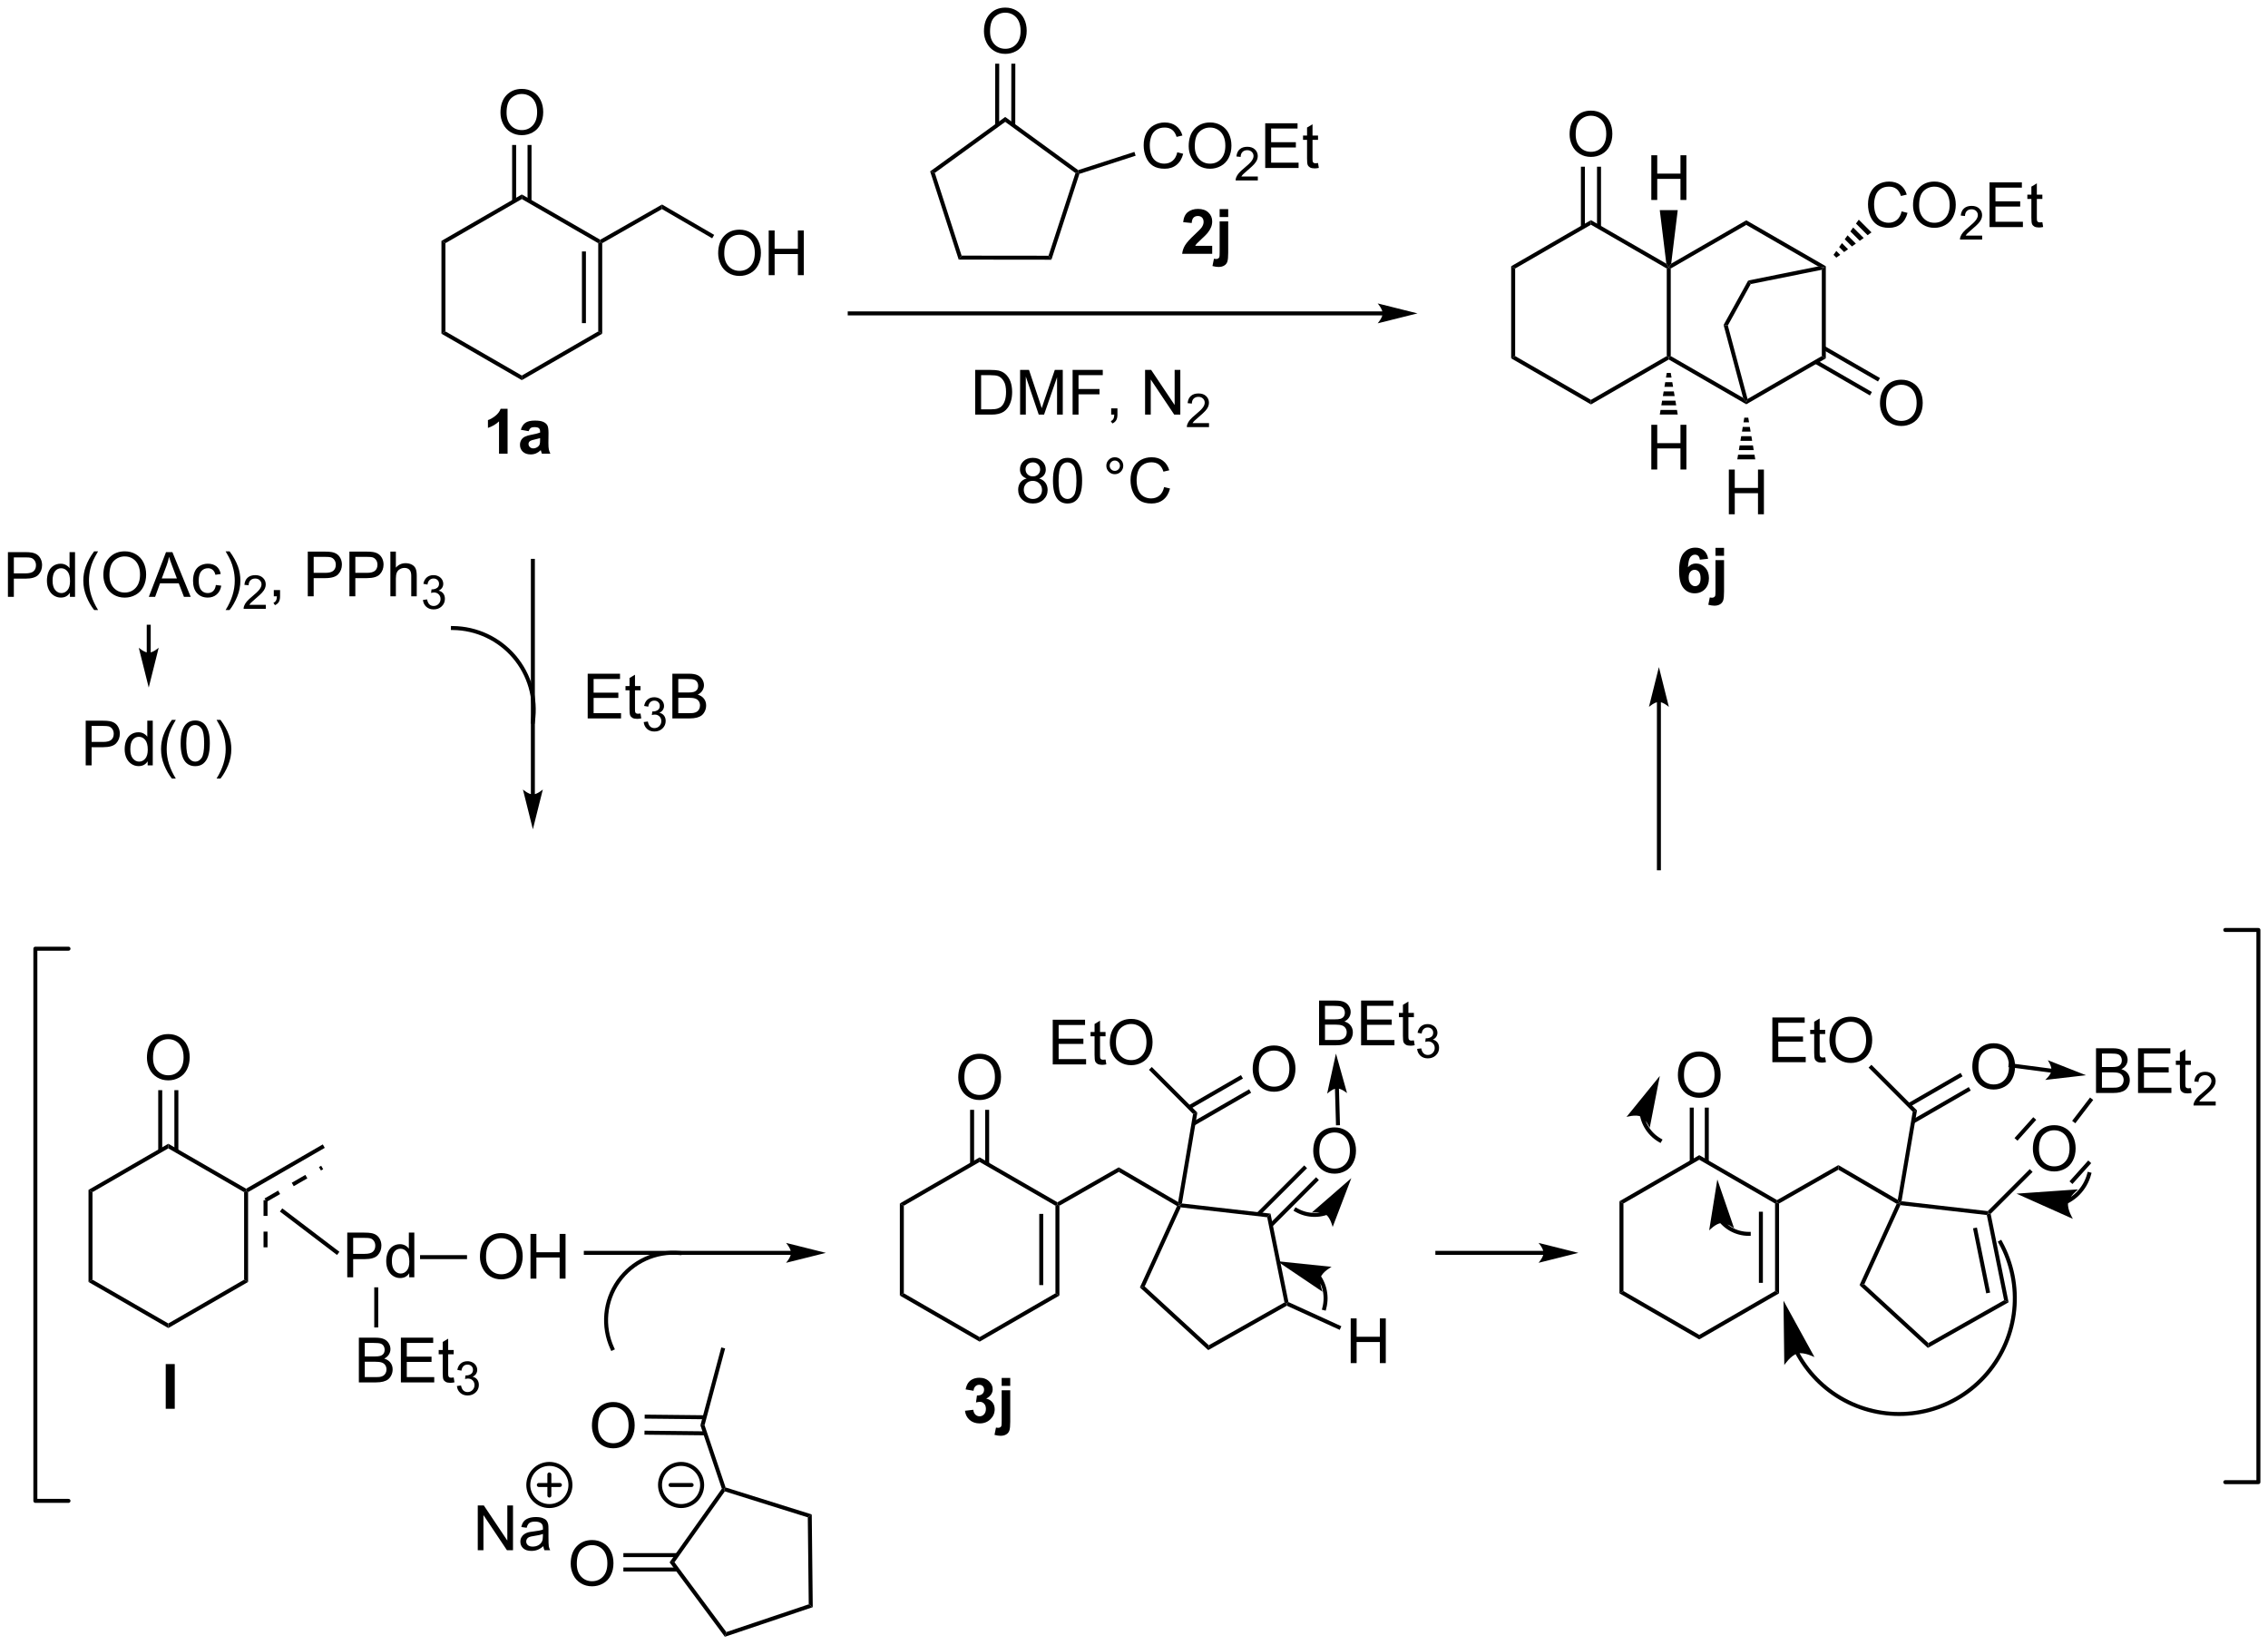 <?xml version="1.0" encoding="UTF-8"?>
<!DOCTYPE svg PUBLIC '-//W3C//DTD SVG 1.0//EN'
          'http://www.w3.org/TR/2001/REC-SVG-20010904/DTD/svg10.dtd'>
<svg stroke-dasharray="none" shape-rendering="auto" xmlns="http://www.w3.org/2000/svg" font-family="'Dialog'" text-rendering="auto" width="797" fill-opacity="1" color-interpolation="auto" color-rendering="auto" preserveAspectRatio="xMidYMid meet" font-size="12px" viewBox="0 0 797 578" fill="black" xmlns:xlink="http://www.w3.org/1999/xlink" stroke="black" image-rendering="auto" stroke-miterlimit="10" stroke-linecap="square" stroke-linejoin="miter" font-style="normal" stroke-width="1" height="578" stroke-dashoffset="0" font-weight="normal" stroke-opacity="1"
><!--Generated by the Batik Graphics2D SVG Generator--><defs id="genericDefs"
  /><g
  ><defs id="defs1"
    ><clipPath clipPathUnits="userSpaceOnUse" id="clipPath1"
      ><path d="M1.268 1.598 L300.13 1.598 L300.13 218.251 L1.268 218.251 L1.268 1.598 Z"
      /></clipPath
      ><clipPath clipPathUnits="userSpaceOnUse" id="clipPath2"
      ><path d="M113.184 84.286 L113.184 294.914 L403.737 294.914 L403.737 84.286 Z"
      /></clipPath
    ></defs
    ><g transform="scale(2.667,2.667) translate(-1.268,-1.598) matrix(1.029,0,0,1.029,-115.154,-85.098)"
    ><path d="M114.156 160.667 L114.156 154.941 L116.318 154.941 Q116.888 154.941 117.188 154.995 Q117.61 155.066 117.894 155.264 Q118.18 155.459 118.354 155.816 Q118.529 156.17 118.529 156.597 Q118.529 157.326 118.063 157.834 Q117.599 158.339 116.383 158.339 L114.914 158.339 L114.914 160.667 L114.156 160.667 ZM114.914 157.662 L116.396 157.662 Q117.13 157.662 117.438 157.389 Q117.748 157.115 117.748 156.62 Q117.748 156.261 117.565 156.006 Q117.383 155.748 117.086 155.667 Q116.896 155.615 116.38 155.615 L114.914 155.615 L114.914 157.662 ZM122.094 160.667 L122.094 160.144 Q121.701 160.761 120.935 160.761 Q120.438 160.761 120.021 160.488 Q119.607 160.214 119.378 159.725 Q119.149 159.232 119.149 158.597 Q119.149 157.975 119.354 157.47 Q119.563 156.964 119.977 156.696 Q120.391 156.425 120.904 156.425 Q121.279 156.425 121.57 156.584 Q121.865 156.74 122.047 156.995 L122.047 154.941 L122.748 154.941 L122.748 160.667 L122.094 160.667 ZM119.873 158.597 Q119.873 159.394 120.209 159.79 Q120.544 160.183 121 160.183 Q121.461 160.183 121.784 159.805 Q122.107 159.428 122.107 158.654 Q122.107 157.803 121.779 157.404 Q121.451 157.006 120.969 157.006 Q120.5 157.006 120.185 157.389 Q119.873 157.772 119.873 158.597 ZM125.197 162.352 Q124.614 161.618 124.21 160.633 Q123.809 159.647 123.809 158.592 Q123.809 157.662 124.111 156.811 Q124.463 155.824 125.197 154.842 L125.7 154.842 Q125.228 155.654 125.075 156.003 Q124.838 156.542 124.7 157.128 Q124.533 157.857 124.533 158.597 Q124.533 160.475 125.7 162.352 L125.197 162.352 ZM126.376 157.878 Q126.376 156.451 127.142 155.647 Q127.908 154.839 129.119 154.839 Q129.91 154.839 130.546 155.22 Q131.184 155.597 131.517 156.274 Q131.853 156.951 131.853 157.811 Q131.853 158.683 131.501 159.37 Q131.15 160.058 130.504 160.412 Q129.861 160.766 129.113 160.766 Q128.306 160.766 127.668 160.376 Q127.033 159.982 126.705 159.308 Q126.376 158.631 126.376 157.878 ZM127.158 157.889 Q127.158 158.925 127.713 159.522 Q128.27 160.115 129.111 160.115 Q129.965 160.115 130.517 159.514 Q131.072 158.912 131.072 157.808 Q131.072 157.107 130.835 156.587 Q130.598 156.066 130.142 155.779 Q129.689 155.49 129.121 155.49 Q128.317 155.49 127.736 156.045 Q127.158 156.597 127.158 157.889 ZM132.198 160.667 L134.399 154.941 L135.216 154.941 L137.56 160.667 L136.696 160.667 L136.029 158.933 L133.633 158.933 L133.005 160.667 L132.198 160.667 ZM133.852 158.316 L135.794 158.316 L135.196 156.73 Q134.922 156.006 134.789 155.542 Q134.68 156.092 134.482 156.636 L133.852 158.316 ZM140.781 159.147 L141.474 159.238 Q141.36 159.951 140.893 160.357 Q140.427 160.761 139.748 160.761 Q138.896 160.761 138.378 160.204 Q137.86 159.647 137.86 158.607 Q137.86 157.936 138.081 157.433 Q138.305 156.928 138.761 156.678 Q139.216 156.425 139.75 156.425 Q140.427 156.425 140.857 156.766 Q141.287 157.107 141.406 157.738 L140.724 157.842 Q140.625 157.425 140.378 157.214 Q140.13 157.003 139.779 157.003 Q139.248 157.003 138.914 157.383 Q138.584 157.764 138.584 158.589 Q138.584 159.425 138.904 159.805 Q139.224 160.183 139.74 160.183 Q140.154 160.183 140.43 159.93 Q140.709 159.675 140.781 159.147 ZM142.537 162.352 L142.031 162.352 Q143.201 160.475 143.201 158.597 Q143.201 157.863 143.031 157.139 Q142.899 156.553 142.662 156.014 Q142.508 155.662 142.031 154.842 L142.537 154.842 Q143.271 155.824 143.623 156.811 Q143.922 157.662 143.922 158.592 Q143.922 159.647 143.518 160.633 Q143.115 161.618 142.537 162.352 Z" stroke="none" clip-path="url(#clipPath2)"
    /></g
    ><g transform="matrix(2.743,0,0,2.743,-310.457,-231.191)"
    ><path d="M147.233 161.76 L147.233 162.267 L144.393 162.267 Q144.387 162.076 144.455 161.9 Q144.563 161.611 144.801 161.33 Q145.041 161.049 145.492 160.679 Q146.192 160.105 146.438 159.769 Q146.684 159.433 146.684 159.135 Q146.684 158.822 146.459 158.607 Q146.237 158.39 145.875 158.39 Q145.494 158.39 145.266 158.619 Q145.037 158.847 145.035 159.252 L144.492 159.197 Q144.549 158.59 144.912 158.273 Q145.276 157.955 145.887 157.955 Q146.506 157.955 146.865 158.299 Q147.227 158.64 147.227 159.146 Q147.227 159.404 147.121 159.654 Q147.016 159.902 146.77 160.178 Q146.526 160.453 145.957 160.933 Q145.483 161.332 145.348 161.474 Q145.213 161.617 145.125 161.76 L147.233 161.76 Z" stroke="none" clip-path="url(#clipPath2)"
    /></g
    ><g transform="matrix(2.743,0,0,2.743,-310.457,-231.191)"
    ><path d="M148.259 160.667 L148.259 159.865 L149.061 159.865 L149.061 160.667 Q149.061 161.11 148.905 161.381 Q148.749 161.652 148.407 161.8 L148.212 161.501 Q148.436 161.402 148.54 161.212 Q148.647 161.024 148.657 160.667 L148.259 160.667 ZM152.611 160.667 L152.611 154.941 L154.772 154.941 Q155.342 154.941 155.642 154.995 Q156.064 155.066 156.348 155.264 Q156.634 155.459 156.809 155.816 Q156.983 156.17 156.983 156.597 Q156.983 157.326 156.517 157.834 Q156.053 158.339 154.837 158.339 L153.368 158.339 L153.368 160.667 L152.611 160.667 ZM153.368 157.662 L154.85 157.662 Q155.584 157.662 155.892 157.389 Q156.202 157.115 156.202 156.62 Q156.202 156.261 156.019 156.006 Q155.837 155.748 155.54 155.667 Q155.35 155.615 154.834 155.615 L153.368 155.615 L153.368 157.662 ZM157.946 160.667 L157.946 154.941 L160.108 154.941 Q160.678 154.941 160.978 154.995 Q161.4 155.066 161.684 155.264 Q161.97 155.459 162.144 155.816 Q162.319 156.17 162.319 156.597 Q162.319 157.326 161.853 157.834 Q161.389 158.339 160.173 158.339 L158.704 158.339 L158.704 160.667 L157.946 160.667 ZM158.704 157.662 L160.186 157.662 Q160.921 157.662 161.228 157.389 Q161.538 157.115 161.538 156.62 Q161.538 156.261 161.355 156.006 Q161.173 155.748 160.876 155.667 Q160.686 155.615 160.171 155.615 L158.704 155.615 L158.704 157.662 ZM163.194 160.667 L163.194 154.941 L163.897 154.941 L163.897 156.995 Q164.389 156.425 165.139 156.425 Q165.6 156.425 165.939 156.607 Q166.28 156.787 166.426 157.107 Q166.571 157.428 166.571 158.037 L166.571 160.667 L165.868 160.667 L165.868 158.037 Q165.868 157.511 165.639 157.272 Q165.413 157.029 164.993 157.029 Q164.681 157.029 164.405 157.194 Q164.131 157.355 164.014 157.633 Q163.897 157.91 163.897 158.397 L163.897 160.667 L163.194 160.667 Z" stroke="none" clip-path="url(#clipPath2)"
    /></g
    ><g transform="matrix(2.743,0,0,2.743,-310.457,-231.191)"
    ><path d="M167.367 161.133 L167.894 161.062 Q167.986 161.512 168.202 161.709 Q168.421 161.906 168.736 161.906 Q169.107 161.906 169.363 161.648 Q169.62 161.39 169.62 161.01 Q169.62 160.646 169.382 160.412 Q169.146 160.176 168.779 160.176 Q168.63 160.176 168.407 160.234 L168.466 159.771 Q168.519 159.777 168.55 159.777 Q168.888 159.777 169.157 159.601 Q169.427 159.426 169.427 159.058 Q169.427 158.769 169.23 158.58 Q169.034 158.388 168.724 158.388 Q168.415 158.388 168.21 158.582 Q168.005 158.775 167.946 159.162 L167.419 159.068 Q167.517 158.537 167.859 158.246 Q168.202 157.955 168.712 157.955 Q169.064 157.955 169.359 158.105 Q169.655 158.256 169.812 158.517 Q169.968 158.777 169.968 159.07 Q169.968 159.349 169.818 159.578 Q169.669 159.806 169.376 159.941 Q169.757 160.029 169.968 160.306 Q170.179 160.582 170.179 160.998 Q170.179 161.56 169.769 161.953 Q169.359 162.344 168.732 162.344 Q168.167 162.344 167.792 162.008 Q167.419 161.67 167.367 161.133 Z" stroke="none" clip-path="url(#clipPath2)"
    /></g
    ><g transform="matrix(2.743,0,0,2.743,-310.457,-231.191)"
    ><path d="M180.034 109.193 L180.034 109.782 L170.246 115.434 L169.736 115.139 Z" stroke="none" clip-path="url(#clipPath2)"
    /></g
    ><g transform="matrix(2.743,0,0,2.743,-310.457,-231.191)"
    ><path d="M169.736 115.139 L170.246 115.434 L170.246 126.736 L169.736 127.031 Z" stroke="none" clip-path="url(#clipPath2)"
    /></g
    ><g transform="matrix(2.743,0,0,2.743,-310.457,-231.191)"
    ><path d="M169.736 127.031 L170.246 126.736 L180.034 132.387 L180.034 132.976 Z" stroke="none" clip-path="url(#clipPath2)"
    /></g
    ><g transform="matrix(2.743,0,0,2.743,-310.457,-231.191)"
    ><path d="M180.034 132.976 L180.034 132.387 L189.822 126.736 L190.333 127.031 Z" stroke="none" clip-path="url(#clipPath2)"
    /></g
    ><g transform="matrix(2.743,0,0,2.743,-310.457,-231.191)"
    ><path d="M190.333 127.031 L189.822 126.736 L189.822 115.434 L190.077 115.286 L190.333 115.435 ZM188.245 125.678 L188.245 116.492 L187.735 116.492 L187.735 125.678 Z" stroke="none" clip-path="url(#clipPath2)"
    /></g
    ><g transform="matrix(2.743,0,0,2.743,-310.457,-231.191)"
    ><path d="M190.078 114.992 L190.077 115.286 L189.822 115.434 L180.034 109.782 L180.034 109.193 Z" stroke="none" clip-path="url(#clipPath2)"
    /></g
    ><g transform="matrix(2.743,0,0,2.743,-310.457,-231.191)"
    ><path d="M205.187 116.741 Q205.187 115.314 205.953 114.509 Q206.718 113.702 207.929 113.702 Q208.721 113.702 209.356 114.082 Q209.994 114.46 210.328 115.137 Q210.664 115.814 210.664 116.673 Q210.664 117.546 210.312 118.233 Q209.961 118.921 209.315 119.275 Q208.672 119.629 207.924 119.629 Q207.117 119.629 206.479 119.238 Q205.843 118.845 205.515 118.171 Q205.187 117.493 205.187 116.741 ZM205.968 116.751 Q205.968 117.788 206.523 118.384 Q207.08 118.978 207.922 118.978 Q208.776 118.978 209.328 118.376 Q209.882 117.775 209.882 116.671 Q209.882 115.97 209.645 115.449 Q209.409 114.928 208.953 114.642 Q208.5 114.353 207.932 114.353 Q207.127 114.353 206.547 114.908 Q205.968 115.46 205.968 116.751 ZM211.662 119.53 L211.662 113.803 L212.42 113.803 L212.42 116.155 L215.397 116.155 L215.397 113.803 L216.155 113.803 L216.155 119.53 L215.397 119.53 L215.397 116.829 L212.42 116.829 L212.42 119.53 L211.662 119.53 Z" stroke="none" clip-path="url(#clipPath2)"
    /></g
    ><g transform="matrix(2.743,0,0,2.743,-310.457,-231.191)"
    ><path d="M204.676 114.369 L204.42 114.81 L197.993 111.068 L197.995 110.479 Z" stroke="none" clip-path="url(#clipPath2)"
    /></g
    ><g transform="matrix(2.743,0,0,2.743,-310.457,-231.191)"
    ><path d="M177.297 98.71 Q177.297 97.283 178.063 96.478 Q178.829 95.671 180.04 95.671 Q180.831 95.671 181.467 96.051 Q182.105 96.428 182.438 97.106 Q182.774 97.783 182.774 98.642 Q182.774 99.514 182.422 100.202 Q182.071 100.889 181.425 101.243 Q180.782 101.598 180.034 101.598 Q179.227 101.598 178.589 101.207 Q177.954 100.814 177.625 100.139 Q177.297 99.462 177.297 98.71 ZM178.079 98.72 Q178.079 99.757 178.633 100.353 Q179.191 100.947 180.032 100.947 Q180.886 100.947 181.438 100.345 Q181.993 99.743 181.993 98.639 Q181.993 97.939 181.756 97.418 Q181.519 96.897 181.063 96.611 Q180.61 96.322 180.042 96.322 Q179.237 96.322 178.657 96.876 Q178.079 97.428 178.079 98.72 Z" stroke="none" clip-path="url(#clipPath2)"
    /></g
    ><g transform="matrix(2.743,0,0,2.743,-310.457,-231.191)"
    ><path d="M181.276 110.058 L181.276 102.854 L180.766 102.854 L180.766 110.058 ZM179.303 110.058 L179.303 102.854 L178.792 102.854 L178.792 110.058 Z" stroke="none" clip-path="url(#clipPath2)"
    /></g
    ><g transform="matrix(2.743,0,0,2.743,-310.457,-231.191)"
    ><path d="M190.333 115.435 L190.077 115.286 L190.078 114.992 L197.995 110.479 L197.993 111.068 Z" stroke="none" clip-path="url(#clipPath2)"
    /></g
    ><g transform="matrix(2.743,0,0,2.743,-310.457,-231.191)"
    ><path d="M238.115 137.394 L238.115 131.668 L240.089 131.668 Q240.755 131.668 241.107 131.748 Q241.599 131.863 241.948 132.16 Q242.401 132.543 242.625 133.139 Q242.849 133.733 242.849 134.498 Q242.849 135.152 242.696 135.657 Q242.544 136.16 242.305 136.491 Q242.068 136.819 241.784 137.009 Q241.503 137.199 241.102 137.298 Q240.701 137.394 240.183 137.394 L238.115 137.394 ZM238.873 136.717 L240.097 136.717 Q240.662 136.717 240.985 136.613 Q241.308 136.506 241.498 136.316 Q241.768 136.045 241.917 135.592 Q242.068 135.136 242.068 134.488 Q242.068 133.589 241.774 133.108 Q241.479 132.623 241.058 132.459 Q240.753 132.342 240.076 132.342 L238.873 132.342 L238.873 136.717 ZM243.869 137.394 L243.869 131.668 L245.009 131.668 L246.366 135.722 Q246.554 136.287 246.639 136.569 Q246.736 136.256 246.944 135.652 L248.314 131.668 L249.335 131.668 L249.335 137.394 L248.603 137.394 L248.603 132.6 L246.939 137.394 L246.257 137.394 L244.601 132.519 L244.601 137.394 L243.869 137.394 ZM250.595 137.394 L250.595 131.668 L254.46 131.668 L254.46 132.342 L251.353 132.342 L251.353 134.116 L254.041 134.116 L254.041 134.793 L251.353 134.793 L251.353 137.394 L250.595 137.394 ZM255.537 137.394 L255.537 136.592 L256.339 136.592 L256.339 137.394 Q256.339 137.837 256.183 138.108 Q256.026 138.379 255.685 138.527 L255.49 138.227 Q255.714 138.129 255.818 137.939 Q255.925 137.751 255.935 137.394 L255.537 137.394 ZM259.88 137.394 L259.88 131.668 L260.659 131.668 L263.667 136.162 L263.667 131.668 L264.394 131.668 L264.394 137.394 L263.615 137.394 L260.607 132.894 L260.607 137.394 L259.88 137.394 Z" stroke="none" clip-path="url(#clipPath2)"
    /></g
    ><g transform="matrix(2.743,0,0,2.743,-310.457,-231.191)"
    ><path d="M268.07 138.486 L268.07 138.994 L265.23 138.994 Q265.224 138.803 265.293 138.627 Q265.4 138.338 265.638 138.057 Q265.878 137.775 266.33 137.406 Q267.029 136.832 267.275 136.496 Q267.521 136.16 267.521 135.861 Q267.521 135.549 267.296 135.334 Q267.074 135.117 266.712 135.117 Q266.332 135.117 266.103 135.346 Q265.875 135.574 265.873 135.979 L265.33 135.924 Q265.386 135.316 265.75 135 Q266.113 134.682 266.724 134.682 Q267.343 134.682 267.703 135.025 Q268.064 135.367 268.064 135.873 Q268.064 136.131 267.959 136.381 Q267.853 136.629 267.607 136.904 Q267.363 137.18 266.795 137.66 Q266.32 138.059 266.185 138.201 Q266.05 138.344 265.962 138.486 L268.07 138.486 Z" stroke="none" clip-path="url(#clipPath2)"
    /></g
    ><g transform="matrix(2.743,0,0,2.743,-310.457,-231.191)"
    ><path d="M178.208 142.398 L177.112 142.398 L177.112 138.26 Q176.511 138.823 175.693 139.094 L175.693 138.096 Q176.123 137.956 176.625 137.565 Q177.13 137.172 177.318 136.648 L178.208 136.648 L178.208 142.398 ZM180.905 139.515 L179.908 139.336 Q180.077 138.734 180.486 138.445 Q180.897 138.156 181.704 138.156 Q182.439 138.156 182.798 138.331 Q183.158 138.502 183.304 138.771 Q183.452 139.039 183.452 139.752 L183.439 141.034 Q183.439 141.581 183.491 141.841 Q183.546 142.101 183.689 142.398 L182.603 142.398 Q182.561 142.289 182.499 142.073 Q182.47 141.976 182.46 141.945 Q182.179 142.219 181.858 142.357 Q181.538 142.492 181.173 142.492 Q180.533 142.492 180.163 142.146 Q179.796 141.797 179.796 141.265 Q179.796 140.914 179.962 140.638 Q180.132 140.362 180.434 140.216 Q180.736 140.07 181.306 139.961 Q182.077 139.815 182.374 139.69 L182.374 139.581 Q182.374 139.265 182.218 139.13 Q182.061 138.995 181.626 138.995 Q181.335 138.995 181.171 139.112 Q181.007 139.226 180.905 139.515 ZM182.374 140.406 Q182.163 140.476 181.704 140.575 Q181.249 140.672 181.108 140.765 Q180.892 140.916 180.892 141.151 Q180.892 141.383 181.064 141.552 Q181.236 141.719 181.501 141.719 Q181.798 141.719 182.069 141.523 Q182.267 141.375 182.329 141.159 Q182.374 141.018 182.374 140.625 L182.374 140.406 Z" stroke="none" clip-path="url(#clipPath2)"
    /></g
    ><g transform="matrix(2.743,0,0,2.743,-310.457,-231.191)"
    ><path d="M290.314 124.171 L222.04 124.171 L221.785 124.171 L221.785 124.681 L222.04 124.681 L290.314 124.681 L290.569 124.681 L290.569 124.171 L290.314 124.171 ZM294.779 124.426 L289.676 123.15 C289.676 123.15 290.314 123.868 290.314 124.426 C290.314 124.984 289.676 125.701 289.676 125.701 Z" stroke="none" clip-path="url(#clipPath2)"
    /></g
    ><g transform="matrix(2.743,0,0,2.743,-310.457,-231.191)"
    ><path d="M244.709 145.573 Q244.272 145.415 244.06 145.118 Q243.85 144.821 243.85 144.407 Q243.85 143.782 244.298 143.357 Q244.748 142.93 245.495 142.93 Q246.245 142.93 246.701 143.365 Q247.16 143.8 247.16 144.425 Q247.16 144.823 246.948 145.12 Q246.74 145.415 246.316 145.573 Q246.842 145.745 247.118 146.128 Q247.394 146.511 247.394 147.042 Q247.394 147.777 246.873 148.279 Q246.355 148.779 245.506 148.779 Q244.66 148.779 244.139 148.277 Q243.62 147.774 243.62 147.024 Q243.62 146.464 243.902 146.089 Q244.185 145.712 244.709 145.573 ZM244.568 144.383 Q244.568 144.79 244.829 145.048 Q245.092 145.305 245.511 145.305 Q245.917 145.305 246.175 145.05 Q246.435 144.792 246.435 144.423 Q246.435 144.035 246.167 143.771 Q245.902 143.508 245.503 143.508 Q245.1 143.508 244.834 143.766 Q244.568 144.024 244.568 144.383 ZM244.342 147.027 Q244.342 147.329 244.485 147.61 Q244.628 147.891 244.91 148.045 Q245.191 148.198 245.514 148.198 Q246.019 148.198 246.347 147.876 Q246.675 147.55 246.675 147.05 Q246.675 146.542 246.337 146.212 Q245.998 145.878 245.49 145.878 Q244.995 145.878 244.667 146.206 Q244.342 146.535 244.342 147.027 ZM248.077 145.855 Q248.077 144.839 248.286 144.222 Q248.494 143.602 248.906 143.266 Q249.32 142.93 249.945 142.93 Q250.406 142.93 250.752 143.115 Q251.101 143.3 251.327 143.652 Q251.554 144.001 251.682 144.503 Q251.812 145.003 251.812 145.855 Q251.812 146.863 251.603 147.482 Q251.398 148.102 250.984 148.441 Q250.572 148.779 249.945 148.779 Q249.117 148.779 248.643 148.183 Q248.077 147.469 248.077 145.855 ZM248.799 145.855 Q248.799 147.266 249.13 147.732 Q249.46 148.198 249.945 148.198 Q250.429 148.198 250.757 147.73 Q251.088 147.261 251.088 145.855 Q251.088 144.441 250.757 143.977 Q250.429 143.511 249.937 143.511 Q249.452 143.511 249.163 143.923 Q248.799 144.446 248.799 145.855 ZM254.916 143.938 Q254.916 143.488 255.234 143.173 Q255.554 142.855 255.999 142.855 Q256.452 142.855 256.768 143.173 Q257.085 143.488 257.085 143.938 Q257.085 144.386 256.765 144.706 Q256.447 145.024 255.999 145.024 Q255.554 145.024 255.234 144.709 Q254.916 144.391 254.916 143.938 ZM255.343 143.938 Q255.343 144.212 255.536 144.404 Q255.728 144.597 256.002 144.597 Q256.273 144.597 256.466 144.404 Q256.658 144.212 256.658 143.938 Q256.658 143.665 256.466 143.472 Q256.273 143.277 256.002 143.277 Q255.728 143.277 255.536 143.472 Q255.343 143.665 255.343 143.938 ZM262.318 146.673 L263.076 146.863 Q262.839 147.798 262.219 148.29 Q261.6 148.779 260.706 148.779 Q259.779 148.779 259.199 148.402 Q258.62 148.024 258.316 147.31 Q258.014 146.594 258.014 145.774 Q258.014 144.878 258.355 144.214 Q258.699 143.548 259.329 143.201 Q259.959 142.855 260.717 142.855 Q261.576 142.855 262.162 143.292 Q262.748 143.73 262.98 144.524 L262.232 144.698 Q262.034 144.073 261.654 143.79 Q261.277 143.503 260.701 143.503 Q260.042 143.503 259.597 143.821 Q259.154 144.136 258.975 144.67 Q258.795 145.204 258.795 145.769 Q258.795 146.501 259.009 147.045 Q259.222 147.589 259.67 147.86 Q260.12 148.128 260.644 148.128 Q261.279 148.128 261.719 147.761 Q262.162 147.394 262.318 146.673 Z" stroke="none" clip-path="url(#clipPath2)"
    /></g
    ><g transform="matrix(2.743,0,0,2.743,-310.457,-231.191)"
    ><path d="M268.478 115.773 L268.478 116.794 L264.631 116.794 Q264.694 116.216 265.006 115.698 Q265.319 115.18 266.241 114.326 Q266.983 113.633 267.149 113.388 Q267.376 113.047 267.376 112.716 Q267.376 112.349 267.178 112.151 Q266.983 111.953 266.634 111.953 Q266.29 111.953 266.087 112.162 Q265.884 112.367 265.853 112.849 L264.759 112.74 Q264.858 111.833 265.373 111.44 Q265.889 111.044 266.663 111.044 Q267.509 111.044 267.993 111.503 Q268.478 111.958 268.478 112.638 Q268.478 113.023 268.339 113.375 Q268.202 113.724 267.899 114.107 Q267.702 114.359 267.181 114.836 Q266.663 115.312 266.522 115.469 Q266.384 115.625 266.298 115.773 L268.478 115.773 ZM269.432 112.083 L269.432 111.068 L270.528 111.068 L270.528 112.083 L269.432 112.083 ZM270.528 112.646 L270.528 116.664 Q270.528 117.458 270.424 117.784 Q270.323 118.112 270.026 118.294 Q269.731 118.479 269.276 118.479 Q269.112 118.479 268.922 118.448 Q268.731 118.419 268.513 118.362 L268.703 117.424 Q268.781 117.44 268.851 117.448 Q268.919 117.458 268.979 117.458 Q269.146 117.458 269.252 117.385 Q269.362 117.315 269.396 117.214 Q269.432 117.112 269.432 116.602 L269.432 112.646 L270.528 112.646 Z" stroke="none" clip-path="url(#clipPath2)"
    /></g
    ><g transform="matrix(2.743,0,0,2.743,-310.457,-231.191)"
    ><path d="M232.344 106.236 L232.943 106.432 L236.373 117.029 L236.002 117.538 Z" stroke="none" clip-path="url(#clipPath2)"
    /></g
    ><g transform="matrix(2.743,0,0,2.743,-310.457,-231.191)"
    ><path d="M236.002 117.538 L236.373 117.029 L247.511 117.041 L247.881 117.552 Z" stroke="none" clip-path="url(#clipPath2)"
    /></g
    ><g transform="matrix(2.743,0,0,2.743,-310.457,-231.191)"
    ><path d="M247.881 117.552 L247.511 117.041 L250.965 106.452 L251.265 106.355 L251.467 106.558 Z" stroke="none" clip-path="url(#clipPath2)"
    /></g
    ><g transform="matrix(2.743,0,0,2.743,-310.457,-231.191)"
    ><path d="M251.31 106.073 L251.265 106.355 L250.965 106.452 L241.962 99.895 L241.962 99.265 Z" stroke="none" clip-path="url(#clipPath2)"
    /></g
    ><g transform="matrix(2.743,0,0,2.743,-310.457,-231.191)"
    ><path d="M241.962 99.265 L241.962 99.895 L232.943 106.432 L232.344 106.236 Z" stroke="none" clip-path="url(#clipPath2)"
    /></g
    ><g transform="matrix(2.743,0,0,2.743,-310.457,-231.191)"
    ><path d="M239.238 88.297 Q239.238 86.87 240.004 86.066 Q240.769 85.258 241.98 85.258 Q242.772 85.258 243.407 85.638 Q244.045 86.016 244.379 86.693 Q244.714 87.37 244.714 88.23 Q244.714 89.102 244.363 89.789 Q244.011 90.477 243.365 90.831 Q242.722 91.185 241.975 91.185 Q241.168 91.185 240.53 90.795 Q239.894 90.401 239.566 89.727 Q239.238 89.05 239.238 88.297 ZM240.019 88.308 Q240.019 89.344 240.574 89.941 Q241.131 90.534 241.972 90.534 Q242.827 90.534 243.379 89.933 Q243.933 89.331 243.933 88.227 Q243.933 87.526 243.696 87.006 Q243.459 86.485 243.004 86.198 Q242.55 85.909 241.983 85.909 Q241.178 85.909 240.597 86.464 Q240.019 87.016 240.019 88.308 Z" stroke="none" clip-path="url(#clipPath2)"
    /></g
    ><g transform="matrix(2.743,0,0,2.743,-310.457,-231.191)"
    ><path d="M243.248 100.331 L243.257 92.443 L242.747 92.443 L242.738 100.331 ZM241.184 100.329 L241.193 92.441 L240.683 92.44 L240.674 100.329 Z" stroke="none" clip-path="url(#clipPath2)"
    /></g
    ><g transform="matrix(2.743,0,0,2.743,-310.457,-231.191)"
    ><path d="M264.004 103.791 L264.762 103.981 Q264.525 104.916 263.906 105.408 Q263.286 105.898 262.392 105.898 Q261.465 105.898 260.885 105.52 Q260.307 105.142 260.002 104.429 Q259.7 103.713 259.7 102.892 Q259.7 101.996 260.041 101.332 Q260.385 100.666 261.015 100.319 Q261.645 99.973 262.403 99.973 Q263.262 99.973 263.848 100.411 Q264.434 100.848 264.666 101.642 L263.918 101.817 Q263.721 101.192 263.34 100.908 Q262.963 100.621 262.387 100.621 Q261.728 100.621 261.283 100.939 Q260.84 101.254 260.661 101.788 Q260.481 102.322 260.481 102.887 Q260.481 103.619 260.695 104.163 Q260.908 104.707 261.356 104.978 Q261.807 105.246 262.33 105.246 Q262.965 105.246 263.406 104.879 Q263.848 104.512 264.004 103.791 ZM265.467 103.01 Q265.467 101.582 266.232 100.778 Q266.998 99.971 268.209 99.971 Q269 99.971 269.636 100.351 Q270.274 100.728 270.607 101.405 Q270.943 102.082 270.943 102.942 Q270.943 103.814 270.592 104.502 Q270.24 105.189 269.594 105.543 Q268.951 105.898 268.204 105.898 Q267.396 105.898 266.758 105.507 Q266.123 105.114 265.795 104.439 Q265.467 103.762 265.467 103.01 ZM266.248 103.02 Q266.248 104.056 266.803 104.653 Q267.36 105.246 268.201 105.246 Q269.055 105.246 269.607 104.645 Q270.162 104.043 270.162 102.939 Q270.162 102.239 269.925 101.718 Q269.688 101.197 269.232 100.911 Q268.779 100.621 268.212 100.621 Q267.407 100.621 266.826 101.176 Q266.248 101.728 266.248 103.02 Z" stroke="none" clip-path="url(#clipPath2)"
    /></g
    ><g transform="matrix(2.743,0,0,2.743,-310.457,-231.191)"
    ><path d="M274.323 106.891 L274.323 107.399 L271.483 107.399 Q271.477 107.207 271.545 107.031 Q271.653 106.742 271.891 106.461 Q272.131 106.18 272.583 105.811 Q273.282 105.237 273.528 104.901 Q273.774 104.565 273.774 104.266 Q273.774 103.953 273.549 103.738 Q273.327 103.522 272.965 103.522 Q272.584 103.522 272.356 103.75 Q272.127 103.979 272.125 104.383 L271.583 104.328 Q271.639 103.721 272.002 103.404 Q272.366 103.086 272.977 103.086 Q273.596 103.086 273.956 103.43 Q274.317 103.772 274.317 104.278 Q274.317 104.535 274.212 104.785 Q274.106 105.033 273.86 105.309 Q273.616 105.584 273.047 106.065 Q272.573 106.463 272.438 106.606 Q272.303 106.748 272.215 106.891 L274.323 106.891 Z" stroke="none" clip-path="url(#clipPath2)"
    /></g
    ><g transform="matrix(2.743,0,0,2.743,-310.457,-231.191)"
    ><path d="M275.271 105.799 L275.271 100.072 L279.412 100.072 L279.412 100.746 L276.029 100.746 L276.029 102.502 L279.198 102.502 L279.198 103.174 L276.029 103.174 L276.029 105.121 L279.545 105.121 L279.545 105.799 L275.271 105.799 ZM282.037 105.168 L282.138 105.791 Q281.841 105.853 281.607 105.853 Q281.224 105.853 281.013 105.734 Q280.802 105.611 280.716 105.413 Q280.63 105.215 280.63 104.582 L280.63 102.197 L280.115 102.197 L280.115 101.65 L280.63 101.65 L280.63 100.621 L281.331 100.2 L281.331 101.65 L282.037 101.65 L282.037 102.197 L281.331 102.197 L281.331 104.621 Q281.331 104.924 281.367 105.01 Q281.404 105.096 281.487 105.148 Q281.573 105.197 281.729 105.197 Q281.847 105.197 282.037 105.168 Z" stroke="none" clip-path="url(#clipPath2)"
    /></g
    ><g transform="matrix(2.743,0,0,2.743,-310.457,-231.191)"
    ><path d="M251.467 106.558 L251.265 106.355 L251.31 106.073 L258.512 103.741 L258.67 104.227 Z" stroke="none" clip-path="url(#clipPath2)"
    /></g
    ><g transform="matrix(2.743,0,0,2.743,-310.457,-231.191)"
    ><path d="M306.781 118.384 L307.291 118.679 L307.291 129.893 L306.781 130.188 Z" stroke="none" clip-path="url(#clipPath2)"
    /></g
    ><g transform="matrix(2.743,0,0,2.743,-310.457,-231.191)"
    ><path d="M306.781 130.188 L307.291 129.893 L317.002 135.5 L317.002 136.089 Z" stroke="none" clip-path="url(#clipPath2)"
    /></g
    ><g transform="matrix(2.743,0,0,2.743,-310.457,-231.191)"
    ><path d="M317.002 136.089 L317.002 135.5 L326.714 129.893 L326.969 130.04 L326.969 130.335 Z" stroke="none" clip-path="url(#clipPath2)"
    /></g
    ><g transform="matrix(2.743,0,0,2.743,-310.457,-231.191)"
    ><path d="M327.224 129.893 L326.969 130.04 L326.714 129.893 L326.714 118.679 L326.969 118.532 L327.224 118.679 Z" stroke="none" clip-path="url(#clipPath2)"
    /></g
    ><g transform="matrix(2.743,0,0,2.743,-310.457,-231.191)"
    ><path d="M326.656 118.056 L326.969 118.532 L326.714 118.679 L317.002 113.072 L317.002 112.483 Z" stroke="none" clip-path="url(#clipPath2)"
    /></g
    ><g transform="matrix(2.743,0,0,2.743,-310.457,-231.191)"
    ><path d="M317.002 112.483 L317.002 113.072 L307.291 118.679 L306.781 118.384 Z" stroke="none" clip-path="url(#clipPath2)"
    /></g
    ><g transform="matrix(2.743,0,0,2.743,-310.457,-231.191)"
    ><path d="M327.224 118.679 L326.969 118.532 L327.282 118.056 L336.901 112.503 L336.901 113.092 Z" stroke="none" clip-path="url(#clipPath2)"
    /></g
    ><g transform="matrix(2.743,0,0,2.743,-310.457,-231.191)"
    ><path d="M336.901 113.092 L336.901 112.503 L347.089 118.384 L346.834 118.532 L346.12 118.414 Z" stroke="none" clip-path="url(#clipPath2)"
    /></g
    ><g transform="matrix(2.743,0,0,2.743,-310.457,-231.191)"
    ><path d="M326.969 130.335 L326.969 130.04 L327.224 129.893 L336.495 135.246 L336.901 135.775 L336.901 136.069 Z" stroke="none" clip-path="url(#clipPath2)"
    /></g
    ><g transform="matrix(2.743,0,0,2.743,-310.457,-231.191)"
    ><path d="M336.901 136.069 L336.901 135.775 L337.062 135.387 L346.578 129.893 L347.089 130.188 Z" stroke="none" clip-path="url(#clipPath2)"
    /></g
    ><g transform="matrix(2.743,0,0,2.743,-310.457,-231.191)"
    ><path d="M346.578 118.843 L346.834 118.532 L347.089 118.384 L347.089 130.188 L346.578 129.893 Z" stroke="none" clip-path="url(#clipPath2)"
    /></g
    ><g transform="matrix(2.743,0,0,2.743,-310.457,-231.191)"
    ><path d="M356.8 111.361 L357.557 111.551 Q357.32 112.486 356.701 112.978 Q356.081 113.468 355.188 113.468 Q354.26 113.468 353.68 113.09 Q353.102 112.712 352.797 111.999 Q352.495 111.283 352.495 110.462 Q352.495 109.567 352.836 108.903 Q353.18 108.236 353.81 107.889 Q354.44 107.543 355.198 107.543 Q356.057 107.543 356.643 107.981 Q357.229 108.418 357.461 109.212 L356.714 109.387 Q356.516 108.762 356.135 108.478 Q355.758 108.192 355.182 108.192 Q354.524 108.192 354.078 108.509 Q353.635 108.824 353.456 109.358 Q353.276 109.892 353.276 110.457 Q353.276 111.189 353.49 111.733 Q353.703 112.278 354.151 112.548 Q354.602 112.817 355.125 112.817 Q355.76 112.817 356.201 112.449 Q356.643 112.082 356.8 111.361 ZM358.262 110.58 Q358.262 109.153 359.027 108.348 Q359.793 107.541 361.004 107.541 Q361.796 107.541 362.431 107.921 Q363.069 108.298 363.402 108.975 Q363.738 109.653 363.738 110.512 Q363.738 111.384 363.387 112.072 Q363.035 112.759 362.389 113.114 Q361.746 113.468 360.999 113.468 Q360.192 113.468 359.553 113.077 Q358.918 112.684 358.59 112.009 Q358.262 111.332 358.262 110.58 ZM359.043 110.59 Q359.043 111.626 359.598 112.223 Q360.155 112.817 360.996 112.817 Q361.85 112.817 362.402 112.215 Q362.957 111.614 362.957 110.509 Q362.957 109.809 362.72 109.288 Q362.483 108.767 362.027 108.481 Q361.574 108.192 361.007 108.192 Q360.202 108.192 359.621 108.746 Q359.043 109.298 359.043 110.59 Z" stroke="none" clip-path="url(#clipPath2)"
    /></g
    ><g transform="matrix(2.743,0,0,2.743,-310.457,-231.191)"
    ><path d="M367.118 114.461 L367.118 114.969 L364.278 114.969 Q364.272 114.777 364.341 114.602 Q364.448 114.312 364.686 114.031 Q364.926 113.75 365.378 113.381 Q366.077 112.807 366.323 112.471 Q366.569 112.135 366.569 111.836 Q366.569 111.523 366.344 111.308 Q366.122 111.092 365.76 111.092 Q365.38 111.092 365.151 111.32 Q364.923 111.549 364.921 111.953 L364.378 111.898 Q364.434 111.291 364.798 110.975 Q365.161 110.656 365.772 110.656 Q366.391 110.656 366.751 111 Q367.112 111.342 367.112 111.848 Q367.112 112.105 367.007 112.355 Q366.901 112.603 366.655 112.879 Q366.411 113.154 365.842 113.635 Q365.368 114.033 365.233 114.176 Q365.098 114.318 365.01 114.461 L367.118 114.461 Z" stroke="none" clip-path="url(#clipPath2)"
    /></g
    ><g transform="matrix(2.743,0,0,2.743,-310.457,-231.191)"
    ><path d="M368.066 113.369 L368.066 107.642 L372.207 107.642 L372.207 108.317 L368.824 108.317 L368.824 110.072 L371.993 110.072 L371.993 110.744 L368.824 110.744 L368.824 112.692 L372.339 112.692 L372.339 113.369 L368.066 113.369 ZM374.832 112.739 L374.933 113.361 Q374.636 113.423 374.402 113.423 Q374.019 113.423 373.808 113.304 Q373.597 113.181 373.511 112.983 Q373.425 112.785 373.425 112.153 L373.425 109.767 L372.91 109.767 L372.91 109.22 L373.425 109.22 L373.425 108.192 L374.126 107.77 L374.126 109.22 L374.832 109.22 L374.832 109.767 L374.126 109.767 L374.126 112.192 Q374.126 112.494 374.162 112.58 Q374.199 112.666 374.282 112.718 Q374.368 112.767 374.524 112.767 Q374.642 112.767 374.832 112.739 Z" stroke="none" clip-path="url(#clipPath2)"
    /></g
    ><g transform="matrix(2.743,0,0,2.743,-310.457,-231.191)"
    ><path d="M348.076 116.928 L348.436 116.428 L348.938 116.929 L348.437 117.289 ZM348.796 115.927 L349.156 115.427 L349.938 116.21 L349.438 116.569 ZM349.515 114.926 L349.875 114.426 L350.94 115.49 L350.439 115.85 ZM350.235 113.925 L350.594 113.425 L351.941 114.771 L351.44 115.13 ZM350.954 112.924 L351.314 112.424 L352.942 114.051 L352.441 114.411 Z" stroke="none" clip-path="url(#clipPath2)"
    /></g
    ><g transform="matrix(2.743,0,0,2.743,-310.457,-231.191)"
    ><path d="M354.029 135.96 Q354.029 134.534 354.794 133.729 Q355.56 132.922 356.771 132.922 Q357.563 132.922 358.198 133.302 Q358.836 133.679 359.169 134.356 Q359.505 135.034 359.505 135.893 Q359.505 136.765 359.154 137.453 Q358.802 138.14 358.156 138.494 Q357.513 138.849 356.766 138.849 Q355.958 138.849 355.32 138.458 Q354.685 138.065 354.357 137.39 Q354.029 136.713 354.029 135.96 ZM354.81 135.971 Q354.81 137.007 355.365 137.604 Q355.922 138.197 356.763 138.197 Q357.617 138.197 358.169 137.596 Q358.724 136.994 358.724 135.89 Q358.724 135.19 358.487 134.669 Q358.25 134.148 357.794 133.862 Q357.341 133.572 356.774 133.572 Q355.969 133.572 355.388 134.127 Q354.81 134.679 354.81 135.971 Z" stroke="none" clip-path="url(#clipPath2)"
    /></g
    ><g transform="matrix(2.743,0,0,2.743,-310.457,-231.191)"
    ><path d="M345.674 130.857 L352.741 134.938 L352.996 134.496 L345.929 130.415 ZM346.706 129.069 L353.774 133.15 L354.029 132.708 L346.961 128.627 Z" stroke="none" clip-path="url(#clipPath2)"
    /></g
    ><g transform="matrix(2.743,0,0,2.743,-310.457,-231.191)"
    ><path d="M314.265 101.494 Q314.265 100.067 315.031 99.263 Q315.797 98.455 317.008 98.455 Q317.799 98.455 318.435 98.836 Q319.073 99.213 319.406 99.89 Q319.742 100.567 319.742 101.427 Q319.742 102.299 319.39 102.987 Q319.039 103.674 318.393 104.028 Q317.75 104.382 317.002 104.382 Q316.195 104.382 315.557 103.992 Q314.922 103.599 314.594 102.924 Q314.265 102.247 314.265 101.494 ZM315.047 101.505 Q315.047 102.541 315.601 103.138 Q316.159 103.731 317 103.731 Q317.854 103.731 318.406 103.13 Q318.961 102.528 318.961 101.424 Q318.961 100.724 318.724 100.203 Q318.487 99.682 318.031 99.395 Q317.578 99.106 317.01 99.106 Q316.205 99.106 315.625 99.661 Q315.047 100.213 315.047 101.505 Z" stroke="none" clip-path="url(#clipPath2)"
    /></g
    ><g transform="matrix(2.743,0,0,2.743,-310.457,-231.191)"
    ><path d="M318.29 113.373 L318.29 105.639 L317.779 105.639 L317.779 113.373 ZM316.225 113.373 L316.225 105.639 L315.715 105.639 L315.715 113.373 Z" stroke="none" clip-path="url(#clipPath2)"
    /></g
    ><g transform="matrix(2.743,0,0,2.743,-310.457,-231.191)"
    ><path d="M337.062 135.387 L336.901 135.775 L336.495 135.246 L333.994 125.909 L334.54 125.976 Z" stroke="none" clip-path="url(#clipPath2)"
    /></g
    ><g transform="matrix(2.743,0,0,2.743,-310.457,-231.191)"
    ><path d="M346.12 118.414 L346.834 118.532 L346.578 118.843 L337.477 120.668 L337.145 120.214 Z" stroke="none" clip-path="url(#clipPath2)"
    /></g
    ><g transform="matrix(2.743,0,0,2.743,-310.457,-231.191)"
    ><path d="M337.145 120.214 L337.477 120.668 L334.54 125.976 L333.994 125.909 Z" stroke="none" clip-path="url(#clipPath2)"
    /></g
    ><g transform="matrix(2.743,0,0,2.743,-310.457,-231.191)"
    ><path d="M236.809 264.993 L237.871 264.866 Q237.921 265.272 238.142 265.488 Q238.366 265.702 238.684 265.702 Q239.022 265.702 239.254 265.444 Q239.488 265.186 239.488 264.749 Q239.488 264.335 239.264 264.092 Q239.043 263.85 238.723 263.85 Q238.512 263.85 238.218 263.931 L238.34 263.038 Q238.785 263.048 239.02 262.845 Q239.254 262.639 239.254 262.298 Q239.254 262.009 239.082 261.837 Q238.91 261.665 238.624 261.665 Q238.343 261.665 238.142 261.861 Q237.944 262.056 237.902 262.431 L236.889 262.259 Q236.996 261.741 237.207 261.431 Q237.421 261.118 237.801 260.941 Q238.184 260.764 238.655 260.764 Q239.465 260.764 239.952 261.28 Q240.356 261.702 240.356 262.233 Q240.356 262.986 239.53 263.436 Q240.022 263.54 240.316 263.908 Q240.613 264.275 240.613 264.796 Q240.613 265.548 240.061 266.082 Q239.512 266.613 238.691 266.613 Q237.913 266.613 237.4 266.165 Q236.889 265.717 236.809 264.993 ZM241.508 261.803 L241.508 260.788 L242.604 260.788 L242.604 261.803 L241.508 261.803 ZM242.604 262.366 L242.604 266.384 Q242.604 267.178 242.5 267.504 Q242.399 267.832 242.102 268.014 Q241.807 268.199 241.352 268.199 Q241.188 268.199 240.998 268.168 Q240.807 268.139 240.589 268.082 L240.779 267.144 Q240.857 267.16 240.927 267.168 Q240.995 267.178 241.055 267.178 Q241.221 267.178 241.328 267.106 Q241.438 267.035 241.471 266.934 Q241.508 266.832 241.508 266.322 L241.508 262.366 L242.604 262.366 Z" stroke="none" clip-path="url(#clipPath2)"
    /></g
    ><g transform="matrix(2.743,0,0,2.743,-310.457,-231.191)"
    ><path d="M332.014 155.857 L330.952 155.974 Q330.913 155.646 330.748 155.49 Q330.584 155.334 330.321 155.334 Q329.975 155.334 329.733 155.646 Q329.493 155.959 329.431 156.948 Q329.842 156.464 330.452 156.464 Q331.139 156.464 331.629 156.987 Q332.118 157.511 332.118 158.339 Q332.118 159.216 331.603 159.75 Q331.087 160.282 330.28 160.282 Q329.413 160.282 328.853 159.607 Q328.295 158.933 328.295 157.396 Q328.295 155.823 328.876 155.128 Q329.459 154.433 330.389 154.433 Q331.04 154.433 331.467 154.797 Q331.897 155.162 332.014 155.857 ZM329.524 158.253 Q329.524 158.787 329.769 159.078 Q330.017 159.37 330.334 159.37 Q330.639 159.37 330.842 159.133 Q331.045 158.893 331.045 158.349 Q331.045 157.792 330.827 157.532 Q330.608 157.271 330.28 157.271 Q329.962 157.271 329.743 157.521 Q329.524 157.768 329.524 158.253 ZM332.955 155.472 L332.955 154.456 L334.052 154.456 L334.052 155.472 L332.955 155.472 ZM334.052 156.034 L334.052 160.052 Q334.052 160.847 333.948 161.172 Q333.846 161.5 333.549 161.683 Q333.255 161.868 332.799 161.868 Q332.635 161.868 332.445 161.836 Q332.255 161.808 332.036 161.75 L332.226 160.813 Q332.304 160.828 332.375 160.836 Q332.442 160.847 332.502 160.847 Q332.669 160.847 332.776 160.774 Q332.885 160.703 332.919 160.602 Q332.955 160.5 332.955 159.99 L332.955 156.034 L334.052 156.034 Z" stroke="none" clip-path="url(#clipPath2)"
    /></g
    ><g transform="matrix(2.743,0,0,2.743,-310.457,-231.191)"
    ><path d="M181.704 186.047 L181.704 156.128 L181.704 155.873 L181.194 155.873 L181.194 156.128 L181.194 186.047 L181.194 186.302 L181.704 186.302 L181.704 186.047 ZM181.449 190.512 L182.725 185.41 C182.725 185.41 182.007 186.047 181.449 186.047 C180.891 186.047 180.174 185.41 180.174 185.41 Z" stroke="none" clip-path="url(#clipPath2)"
    /></g
    ><g stroke-width="0.51" transform="matrix(2.743,0,0,2.743,-310.457,-231.191)" stroke-linejoin="round" stroke-linecap="round"
    ><path fill="none" d="M398.266 274.137 L402.51 274.137 L402.51 203.406 L398.266 203.406" clip-path="url(#clipPath2)"
    /></g
    ><g stroke-width="0.51" transform="matrix(2.743,0,0,2.743,-310.457,-231.191)" stroke-linejoin="round" stroke-linecap="round"
    ><path fill="none" d="M121.956 205.804 L117.712 205.804 L117.712 276.534 L121.956 276.534" clip-path="url(#clipPath2)"
    /></g
    ><g transform="matrix(2.743,0,0,2.743,-310.457,-231.191)"
    ><path d="M214.52 244.511 L188.231 244.511 L187.976 244.511 L187.976 245.021 L188.231 245.021 L214.52 245.021 L214.775 245.021 L214.775 244.511 L214.52 244.511 ZM218.984 244.766 L213.882 243.49 C213.882 243.49 214.52 244.208 214.52 244.766 C214.52 245.324 213.882 246.041 213.882 246.041 Z" stroke="none" clip-path="url(#clipPath2)"
    /></g
    ><g transform="matrix(2.743,0,0,2.743,-310.457,-231.191)"
    ><path d="M238.684 232.533 L238.684 233.122 L228.972 238.729 L228.462 238.435 Z" stroke="none" clip-path="url(#clipPath2)"
    /></g
    ><g transform="matrix(2.743,0,0,2.743,-310.457,-231.191)"
    ><path d="M228.462 238.435 L228.972 238.729 L228.972 249.944 L228.462 250.238 Z" stroke="none" clip-path="url(#clipPath2)"
    /></g
    ><g transform="matrix(2.743,0,0,2.743,-310.457,-231.191)"
    ><path d="M228.462 250.238 L228.972 249.944 L238.684 255.55 L238.684 256.14 Z" stroke="none" clip-path="url(#clipPath2)"
    /></g
    ><g transform="matrix(2.743,0,0,2.743,-310.457,-231.191)"
    ><path d="M238.684 256.14 L238.684 255.55 L248.395 249.944 L248.905 250.238 Z" stroke="none" clip-path="url(#clipPath2)"
    /></g
    ><g transform="matrix(2.743,0,0,2.743,-310.457,-231.191)"
    ><path d="M248.905 250.238 L248.395 249.944 L248.395 238.729 L248.65 238.582 L248.905 238.73 ZM246.834 248.895 L246.834 239.778 L246.324 239.778 L246.324 248.895 Z" stroke="none" clip-path="url(#clipPath2)"
    /></g
    ><g transform="matrix(2.743,0,0,2.743,-310.457,-231.191)"
    ><path d="M248.651 238.288 L248.65 238.582 L248.395 238.729 L238.684 233.122 L238.684 232.533 Z" stroke="none" clip-path="url(#clipPath2)"
    /></g
    ><g transform="matrix(2.743,0,0,2.743,-310.457,-231.191)"
    ><path d="M235.946 222.301 Q235.946 220.874 236.712 220.069 Q237.478 219.262 238.689 219.262 Q239.48 219.262 240.116 219.642 Q240.754 220.02 241.087 220.697 Q241.423 221.374 241.423 222.233 Q241.423 223.106 241.071 223.793 Q240.72 224.481 240.074 224.835 Q239.431 225.189 238.684 225.189 Q237.876 225.189 237.238 224.798 Q236.603 224.405 236.275 223.731 Q235.946 223.054 235.946 222.301 ZM236.728 222.311 Q236.728 223.348 237.282 223.944 Q237.84 224.538 238.681 224.538 Q239.535 224.538 240.087 223.936 Q240.642 223.335 240.642 222.231 Q240.642 221.53 240.405 221.009 Q240.168 220.488 239.712 220.202 Q239.259 219.913 238.691 219.913 Q237.887 219.913 237.306 220.468 Q236.728 221.02 236.728 222.311 Z" stroke="none" clip-path="url(#clipPath2)"
    /></g
    ><g transform="matrix(2.743,0,0,2.743,-310.457,-231.191)"
    ><path d="M239.903 233.384 L239.903 226.446 L239.393 226.446 L239.393 233.384 ZM237.975 233.384 L237.975 226.446 L237.464 226.446 L237.464 233.384 Z" stroke="none" clip-path="url(#clipPath2)"
    /></g
    ><g transform="matrix(2.743,0,0,2.743,-310.457,-231.191)"
    ><path d="M248.905 238.73 L248.65 238.582 L248.651 238.288 L256.508 233.809 L256.505 234.398 Z" stroke="none" clip-path="url(#clipPath2)"
    /></g
    ><g transform="matrix(2.743,0,0,2.743,-310.457,-231.191)"
    ><path d="M256.505 234.398 L256.508 233.809 L264.113 238.255 L264.303 238.661 L263.975 238.765 Z" stroke="none" clip-path="url(#clipPath2)"
    /></g
    ><g transform="matrix(2.743,0,0,2.743,-310.457,-231.191)"
    ><path d="M263.975 238.765 L264.303 238.661 L264.458 238.936 L259.833 249.068 L259.215 249.194 Z" stroke="none" clip-path="url(#clipPath2)"
    /></g
    ><g transform="matrix(2.743,0,0,2.743,-310.457,-231.191)"
    ><path d="M259.215 249.194 L259.833 249.068 L268.04 256.598 L267.969 257.225 Z" stroke="none" clip-path="url(#clipPath2)"
    /></g
    ><g transform="matrix(2.743,0,0,2.743,-310.457,-231.191)"
    ><path d="M267.969 257.225 L268.04 256.598 L277.738 251.119 L278.024 251.25 L278.037 251.536 Z" stroke="none" clip-path="url(#clipPath2)"
    /></g
    ><g transform="matrix(2.743,0,0,2.743,-310.457,-231.191)"
    ><path d="M278.249 251.072 L278.024 251.25 L277.738 251.119 L275.524 240.204 L275.95 239.739 Z" stroke="none" clip-path="url(#clipPath2)"
    /></g
    ><g transform="matrix(2.743,0,0,2.743,-310.457,-231.191)"
    ><path d="M275.95 239.739 L275.524 240.204 L264.458 238.936 L264.303 238.661 L264.6 238.439 Z" stroke="none" clip-path="url(#clipPath2)"
    /></g
    ><g transform="matrix(2.743,0,0,2.743,-310.457,-231.191)"
    ><path d="M264.6 238.439 L264.303 238.661 L264.113 238.255 L266.029 226.973 L266.576 226.799 Z" stroke="none" clip-path="url(#clipPath2)"
    /></g
    ><g transform="matrix(2.743,0,0,2.743,-310.457,-231.191)"
    ><path d="M281.423 231.734 Q281.423 230.307 282.189 229.502 Q282.955 228.695 284.166 228.695 Q284.957 228.695 285.593 229.075 Q286.231 229.452 286.564 230.13 Q286.9 230.807 286.9 231.666 Q286.9 232.538 286.548 233.226 Q286.197 233.913 285.551 234.268 Q284.908 234.622 284.16 234.622 Q283.353 234.622 282.715 234.231 Q282.08 233.838 281.752 233.163 Q281.423 232.486 281.423 231.734 ZM282.205 231.744 Q282.205 232.781 282.759 233.377 Q283.317 233.971 284.158 233.971 Q285.012 233.971 285.564 233.369 Q286.119 232.768 286.119 231.663 Q286.119 230.963 285.882 230.442 Q285.645 229.921 285.189 229.635 Q284.736 229.346 284.168 229.346 Q283.363 229.346 282.783 229.9 Q282.205 230.452 282.205 231.744 Z" stroke="none" clip-path="url(#clipPath2)"
    /></g
    ><g transform="matrix(2.743,0,0,2.743,-310.457,-231.191)"
    ><path d="M276.173 241.412 L282.145 235.44 L281.784 235.079 L275.812 241.052 ZM274.557 239.996 L280.629 233.924 L280.268 233.563 L274.196 239.635 Z" stroke="none" clip-path="url(#clipPath2)"
    /></g
    ><g transform="matrix(2.743,0,0,2.743,-310.457,-231.191)"
    ><path d="M248.049 220.627 L248.049 214.9 L252.19 214.9 L252.19 215.575 L248.807 215.575 L248.807 217.33 L251.976 217.33 L251.976 218.002 L248.807 218.002 L248.807 219.95 L252.323 219.95 L252.323 220.627 L248.049 220.627 ZM254.815 219.997 L254.916 220.619 Q254.619 220.682 254.385 220.682 Q254.002 220.682 253.791 220.562 Q253.58 220.44 253.494 220.242 Q253.409 220.044 253.409 219.411 L253.409 217.025 L252.893 217.025 L252.893 216.479 L253.409 216.479 L253.409 215.45 L254.109 215.028 L254.109 216.479 L254.815 216.479 L254.815 217.025 L254.109 217.025 L254.109 219.45 Q254.109 219.752 254.145 219.838 Q254.182 219.924 254.265 219.976 Q254.351 220.025 254.507 220.025 Q254.625 220.025 254.815 219.997 ZM255.363 217.838 Q255.363 216.411 256.128 215.606 Q256.894 214.799 258.105 214.799 Q258.897 214.799 259.532 215.179 Q260.17 215.557 260.503 216.234 Q260.839 216.911 260.839 217.77 Q260.839 218.643 260.488 219.33 Q260.136 220.018 259.49 220.372 Q258.847 220.726 258.1 220.726 Q257.293 220.726 256.655 220.335 Q256.019 219.942 255.691 219.268 Q255.363 218.591 255.363 217.838 ZM256.144 217.849 Q256.144 218.885 256.699 219.481 Q257.256 220.075 258.097 220.075 Q258.952 220.075 259.503 219.474 Q260.058 218.872 260.058 217.768 Q260.058 217.067 259.821 216.546 Q259.584 216.025 259.128 215.739 Q258.675 215.45 258.108 215.45 Q257.303 215.45 256.722 216.005 Q256.144 216.557 256.144 217.849 Z" stroke="none" clip-path="url(#clipPath2)"
    /></g
    ><g transform="matrix(2.743,0,0,2.743,-310.457,-231.191)"
    ><path d="M266.576 226.799 L266.029 226.973 L260.377 221.321 L260.737 220.96 Z" stroke="none" clip-path="url(#clipPath2)"
    /></g
    ><g transform="matrix(2.743,0,0,2.743,-310.457,-231.191)"
    ><path d="M273.667 221.24 Q273.667 219.813 274.433 219.008 Q275.198 218.201 276.409 218.201 Q277.201 218.201 277.836 218.581 Q278.474 218.958 278.808 219.636 Q279.144 220.313 279.144 221.172 Q279.144 222.044 278.792 222.732 Q278.441 223.419 277.795 223.774 Q277.151 224.128 276.404 224.128 Q275.597 224.128 274.959 223.737 Q274.323 223.344 273.995 222.669 Q273.667 221.992 273.667 221.24 ZM274.448 221.25 Q274.448 222.287 275.003 222.883 Q275.56 223.477 276.401 223.477 Q277.256 223.477 277.808 222.875 Q278.363 222.274 278.363 221.169 Q278.363 220.469 278.125 219.948 Q277.889 219.427 277.433 219.141 Q276.98 218.852 276.412 218.852 Q275.607 218.852 275.026 219.406 Q274.448 219.958 274.448 221.25 Z" stroke="none" clip-path="url(#clipPath2)"
    /></g
    ><g transform="matrix(2.743,0,0,2.743,-310.457,-231.191)"
    ><path d="M266.202 228.451 L273.466 224.257 L273.211 223.815 L265.947 228.009 ZM265.662 226.338 L272.416 222.439 L272.161 221.997 L265.406 225.897 Z" stroke="none" clip-path="url(#clipPath2)"
    /></g
    ><g transform="matrix(2.743,0,0,2.743,-310.457,-231.191)"
    ><path d="M286.223 258.888 L286.223 253.161 L286.981 253.161 L286.981 255.513 L289.958 255.513 L289.958 253.161 L290.716 253.161 L290.716 258.888 L289.958 258.888 L289.958 256.187 L286.981 256.187 L286.981 258.888 L286.223 258.888 Z" stroke="none" clip-path="url(#clipPath2)"
    /></g
    ><g transform="matrix(2.743,0,0,2.743,-310.457,-231.191)"
    ><path d="M278.037 251.536 L278.024 251.25 L278.249 251.072 L285.025 254.166 L284.813 254.63 Z" stroke="none" clip-path="url(#clipPath2)"
    /></g
    ><g transform="matrix(2.743,0,0,2.743,-310.457,-231.191)"
    ><path d="M281.903 247.909 L281.904 247.909 L281.902 247.907 L281.904 247.909 C281.912 247.921 281.919 247.931 281.926 247.942 C281.941 247.963 281.955 247.984 281.969 248.005 C282.026 248.09 282.079 248.177 282.13 248.265 C282.332 248.616 282.486 248.992 282.59 249.38 C282.799 250.157 282.806 250.989 282.59 251.795 L282.525 252.041 L283.018 252.173 L283.083 251.926 C283.322 251.035 283.315 250.112 283.083 249.249 C282.968 248.817 282.796 248.401 282.572 248.01 C282.516 247.912 282.457 247.817 282.394 247.723 C282.379 247.699 282.363 247.676 282.347 247.653 C282.339 247.641 282.33 247.629 282.322 247.618 L282.32 247.615 L282.318 247.612 L282.316 247.608 L282.166 247.402 L281.753 247.702 L281.903 247.909 ZM276.813 245.837 L282.616 249.748 C282.616 249.748 282.144 248.561 282.397 247.863 C282.651 247.165 283.774 246.557 283.774 246.557 Z" stroke="none" clip-path="url(#clipPath2)"
    /></g
    ><g transform="matrix(2.743,0,0,2.743,-310.457,-231.191)"
    ><path d="M283.126 239.377 L283.125 239.377 L283.125 239.377 L283.118 239.38 C283.108 239.383 283.096 239.388 283.084 239.392 C283.062 239.4 283.038 239.408 283.016 239.416 C282.924 239.446 282.83 239.475 282.737 239.499 C282.363 239.599 281.978 239.649 281.594 239.649 C280.826 239.649 280.057 239.45 279.368 239.052 L279.147 238.925 L278.892 239.367 L279.113 239.494 C279.88 239.937 280.737 240.159 281.594 240.159 C282.023 240.159 282.45 240.103 282.868 239.993 C282.972 239.965 283.076 239.934 283.179 239.899 C283.204 239.89 283.23 239.881 283.256 239.872 C283.269 239.868 283.281 239.863 283.294 239.859 L283.299 239.857 L283.298 239.857 L283.299 239.857 L283.539 239.77 L283.366 239.29 L283.126 239.377 ZM286.301 235.197 L281.248 239.592 C281.248 239.592 282.462 239.45 283.045 239.857 C283.627 240.264 283.911 241.453 283.911 241.453 Z" stroke="none" clip-path="url(#clipPath2)"
    /></g
    ><g transform="matrix(2.743,0,0,2.743,-310.457,-231.191)"
    ><path d="M284.205 223.709 L284.333 228.175 L284.34 228.43 L284.85 228.416 L284.843 228.161 L284.715 223.695 L284.708 223.44 L284.198 223.454 L284.205 223.709 ZM284.333 219.239 L283.204 224.375 C283.204 224.375 283.903 223.718 284.46 223.702 C285.018 223.686 285.754 224.303 285.754 224.303 Z" stroke="none" clip-path="url(#clipPath2)"
    /></g
    ><g transform="matrix(2.743,0,0,2.743,-310.457,-231.191)"
    ><path d="M282.171 218.177 L282.171 212.45 L284.32 212.45 Q284.976 212.45 285.372 212.625 Q285.77 212.797 285.994 213.159 Q286.218 213.52 286.218 213.914 Q286.218 214.281 286.018 214.606 Q285.82 214.929 285.419 215.13 Q285.937 215.281 286.216 215.648 Q286.497 216.015 286.497 216.515 Q286.497 216.919 286.325 217.265 Q286.156 217.609 285.906 217.797 Q285.656 217.984 285.278 218.08 Q284.903 218.177 284.356 218.177 L282.171 218.177 ZM282.929 214.856 L284.169 214.856 Q284.671 214.856 284.89 214.789 Q285.179 214.703 285.325 214.505 Q285.473 214.304 285.473 214.005 Q285.473 213.718 285.335 213.502 Q285.2 213.286 284.945 213.205 Q284.692 213.125 284.075 213.125 L282.929 213.125 L282.929 214.856 ZM282.929 217.5 L284.356 217.5 Q284.723 217.5 284.872 217.474 Q285.132 217.427 285.307 217.317 Q285.484 217.208 285.596 217 Q285.71 216.789 285.71 216.515 Q285.71 216.195 285.546 215.961 Q285.382 215.724 285.091 215.627 Q284.801 215.531 284.255 215.531 L282.929 215.531 L282.929 217.5 ZM287.554 218.177 L287.554 212.45 L291.695 212.45 L291.695 213.125 L288.312 213.125 L288.312 214.88 L291.481 214.88 L291.481 215.552 L288.312 215.552 L288.312 217.5 L291.828 217.5 L291.828 218.177 L287.554 218.177 ZM294.32 217.547 L294.421 218.169 Q294.125 218.231 293.89 218.231 Q293.507 218.231 293.296 218.112 Q293.085 217.989 293 217.791 Q292.913 217.593 292.913 216.961 L292.913 214.575 L292.398 214.575 L292.398 214.028 L292.913 214.028 L292.913 213 L293.614 212.578 L293.614 214.028 L294.32 214.028 L294.32 214.575 L293.614 214.575 L293.614 217 Q293.614 217.302 293.651 217.388 Q293.687 217.474 293.77 217.526 Q293.856 217.575 294.012 217.575 Q294.13 217.575 294.32 217.547 Z" stroke="none" clip-path="url(#clipPath2)"
    /></g
    ><g transform="matrix(2.743,0,0,2.743,-310.457,-231.191)"
    ><path d="M294.732 218.642 L295.259 218.572 Q295.351 219.021 295.568 219.218 Q295.786 219.415 296.101 219.415 Q296.472 219.415 296.728 219.158 Q296.986 218.9 296.986 218.519 Q296.986 218.156 296.748 217.921 Q296.511 217.685 296.144 217.685 Q295.995 217.685 295.773 217.744 L295.832 217.281 Q295.884 217.286 295.915 217.286 Q296.253 217.286 296.523 217.111 Q296.792 216.935 296.792 216.568 Q296.792 216.279 296.595 216.089 Q296.4 215.898 296.089 215.898 Q295.781 215.898 295.576 216.091 Q295.37 216.285 295.312 216.671 L294.785 216.577 Q294.882 216.046 295.224 215.755 Q295.568 215.464 296.077 215.464 Q296.429 215.464 296.724 215.615 Q297.021 215.765 297.177 216.027 Q297.333 216.286 297.333 216.579 Q297.333 216.859 297.183 217.087 Q297.035 217.316 296.742 217.451 Q297.123 217.538 297.333 217.816 Q297.544 218.091 297.544 218.507 Q297.544 219.07 297.134 219.462 Q296.724 219.853 296.097 219.853 Q295.533 219.853 295.158 219.517 Q294.785 219.179 294.732 218.642 Z" stroke="none" clip-path="url(#clipPath2)"
    /></g
    ><g transform="matrix(2.743,0,0,2.743,-310.457,-231.191)"
    ><path d="M330.877 232.25 L330.877 232.839 L321.165 238.446 L320.655 238.151 Z" stroke="none" clip-path="url(#clipPath2)"
    /></g
    ><g transform="matrix(2.743,0,0,2.743,-310.457,-231.191)"
    ><path d="M320.655 238.151 L321.165 238.446 L321.165 249.66 L320.655 249.954 Z" stroke="none" clip-path="url(#clipPath2)"
    /></g
    ><g transform="matrix(2.743,0,0,2.743,-310.457,-231.191)"
    ><path d="M320.655 249.954 L321.165 249.66 L330.877 255.267 L330.877 255.856 Z" stroke="none" clip-path="url(#clipPath2)"
    /></g
    ><g transform="matrix(2.743,0,0,2.743,-310.457,-231.191)"
    ><path d="M330.877 255.856 L330.877 255.267 L340.589 249.66 L341.099 249.954 Z" stroke="none" clip-path="url(#clipPath2)"
    /></g
    ><g transform="matrix(2.743,0,0,2.743,-310.457,-231.191)"
    ><path d="M341.099 249.954 L340.589 249.66 L340.589 238.446 L340.844 238.298 L341.099 238.447 ZM339.027 248.611 L339.027 239.494 L338.517 239.494 L338.517 248.611 Z" stroke="none" clip-path="url(#clipPath2)"
    /></g
    ><g transform="matrix(2.743,0,0,2.743,-310.457,-231.191)"
    ><path d="M340.844 238.004 L340.844 238.298 L340.589 238.446 L330.877 232.839 L330.877 232.25 Z" stroke="none" clip-path="url(#clipPath2)"
    /></g
    ><g transform="matrix(2.743,0,0,2.743,-310.457,-231.191)"
    ><path d="M328.14 222.017 Q328.14 220.59 328.906 219.786 Q329.671 218.978 330.882 218.978 Q331.674 218.978 332.309 219.359 Q332.947 219.736 333.281 220.413 Q333.616 221.09 333.616 221.95 Q333.616 222.822 333.265 223.51 Q332.913 224.197 332.267 224.551 Q331.624 224.905 330.877 224.905 Q330.07 224.905 329.432 224.515 Q328.796 224.122 328.468 223.447 Q328.14 222.77 328.14 222.017 ZM328.921 222.028 Q328.921 223.064 329.476 223.661 Q330.033 224.254 330.874 224.254 Q331.728 224.254 332.281 223.653 Q332.835 223.051 332.835 221.947 Q332.835 221.247 332.598 220.726 Q332.361 220.205 331.906 219.918 Q331.452 219.629 330.885 219.629 Q330.08 219.629 329.499 220.184 Q328.921 220.736 328.921 222.028 Z" stroke="none" clip-path="url(#clipPath2)"
    /></g
    ><g transform="matrix(2.743,0,0,2.743,-310.457,-231.191)"
    ><path d="M332.096 233.101 L332.096 226.162 L331.586 226.162 L331.586 233.101 ZM330.168 233.101 L330.168 226.162 L329.658 226.162 L329.658 233.101 Z" stroke="none" clip-path="url(#clipPath2)"
    /></g
    ><g transform="matrix(2.743,0,0,2.743,-310.457,-231.191)"
    ><path d="M341.099 238.447 L340.844 238.298 L340.844 238.004 L348.702 233.525 L348.698 234.114 Z" stroke="none" clip-path="url(#clipPath2)"
    /></g
    ><g transform="matrix(2.743,0,0,2.743,-310.457,-231.191)"
    ><path d="M348.698 234.114 L348.702 233.525 L356.307 237.971 L356.496 238.378 L356.168 238.482 Z" stroke="none" clip-path="url(#clipPath2)"
    /></g
    ><g transform="matrix(2.743,0,0,2.743,-310.457,-231.191)"
    ><path d="M356.168 238.482 L356.496 238.378 L356.651 238.652 L352.026 248.785 L351.408 248.91 Z" stroke="none" clip-path="url(#clipPath2)"
    /></g
    ><g transform="matrix(2.743,0,0,2.743,-310.457,-231.191)"
    ><path d="M351.408 248.91 L352.026 248.785 L360.234 256.315 L360.162 256.941 Z" stroke="none" clip-path="url(#clipPath2)"
    /></g
    ><g transform="matrix(2.743,0,0,2.743,-310.457,-231.191)"
    ><path d="M360.162 256.941 L360.234 256.315 L369.931 250.836 L370.505 251.098 Z" stroke="none" clip-path="url(#clipPath2)"
    /></g
    ><g transform="matrix(2.743,0,0,2.743,-310.457,-231.191)"
    ><path d="M370.505 251.098 L369.931 250.836 L367.717 239.92 L367.93 239.688 L368.207 239.771 ZM368.139 249.853 L366.449 241.524 L365.949 241.625 L367.638 249.954 Z" stroke="none" clip-path="url(#clipPath2)"
    /></g
    ><g transform="matrix(2.743,0,0,2.743,-310.457,-231.191)"
    ><path d="M367.837 239.42 L367.93 239.688 L367.717 239.92 L356.651 238.652 L356.496 238.378 L356.793 238.155 Z" stroke="none" clip-path="url(#clipPath2)"
    /></g
    ><g transform="matrix(2.743,0,0,2.743,-310.457,-231.191)"
    ><path d="M356.793 238.155 L356.496 238.378 L356.307 237.971 L358.222 226.69 L358.769 226.515 Z" stroke="none" clip-path="url(#clipPath2)"
    /></g
    ><g transform="matrix(2.743,0,0,2.743,-310.457,-231.191)"
    ><path d="M373.617 231.45 Q373.617 230.023 374.382 229.218 Q375.148 228.411 376.359 228.411 Q377.151 228.411 377.786 228.791 Q378.424 229.169 378.757 229.846 Q379.093 230.523 379.093 231.382 Q379.093 232.255 378.742 232.942 Q378.39 233.63 377.744 233.984 Q377.101 234.338 376.354 234.338 Q375.546 234.338 374.908 233.947 Q374.273 233.554 373.945 232.88 Q373.617 232.203 373.617 231.45 ZM374.398 231.461 Q374.398 232.497 374.953 233.093 Q375.51 233.687 376.351 233.687 Q377.205 233.687 377.757 233.086 Q378.312 232.484 378.312 231.38 Q378.312 230.679 378.075 230.159 Q377.838 229.638 377.382 229.351 Q376.929 229.062 376.361 229.062 Q375.557 229.062 374.976 229.617 Q374.398 230.169 374.398 231.461 Z" stroke="none" clip-path="url(#clipPath2)"
    /></g
    ><g transform="matrix(2.743,0,0,2.743,-310.457,-231.191)"
    ><path d="M368.207 239.771 L367.93 239.688 L367.837 239.42 L373.219 234.038 L373.58 234.399 Z" stroke="none" clip-path="url(#clipPath2)"
    /></g
    ><g transform="matrix(2.743,0,0,2.743,-310.457,-231.191)"
    ><path d="M340.242 220.343 L340.242 214.617 L344.383 214.617 L344.383 215.291 L341 215.291 L341 217.047 L344.17 217.047 L344.17 217.718 L341 217.718 L341 219.666 L344.516 219.666 L344.516 220.343 L340.242 220.343 ZM347.008 219.713 L347.11 220.336 Q346.813 220.398 346.578 220.398 Q346.195 220.398 345.985 220.278 Q345.774 220.156 345.688 219.958 Q345.602 219.76 345.602 219.127 L345.602 216.742 L345.086 216.742 L345.086 216.195 L345.602 216.195 L345.602 215.166 L346.302 214.744 L346.302 216.195 L347.008 216.195 L347.008 216.742 L346.302 216.742 L346.302 219.166 Q346.302 219.468 346.339 219.554 Q346.375 219.64 346.459 219.692 Q346.545 219.742 346.701 219.742 Q346.818 219.742 347.008 219.713 ZM347.556 217.554 Q347.556 216.127 348.322 215.323 Q349.087 214.515 350.298 214.515 Q351.09 214.515 351.726 214.895 Q352.363 215.273 352.697 215.95 Q353.033 216.627 353.033 217.487 Q353.033 218.359 352.681 219.047 Q352.33 219.734 351.684 220.088 Q351.041 220.442 350.293 220.442 Q349.486 220.442 348.848 220.052 Q348.212 219.659 347.884 218.984 Q347.556 218.307 347.556 217.554 ZM348.337 217.565 Q348.337 218.601 348.892 219.198 Q349.449 219.791 350.291 219.791 Q351.145 219.791 351.697 219.19 Q352.252 218.588 352.252 217.484 Q352.252 216.784 352.014 216.263 Q351.778 215.742 351.322 215.455 Q350.869 215.166 350.301 215.166 Q349.496 215.166 348.916 215.721 Q348.337 216.273 348.337 217.565 Z" stroke="none" clip-path="url(#clipPath2)"
    /></g
    ><g transform="matrix(2.743,0,0,2.743,-310.457,-231.191)"
    ><path d="M358.769 226.515 L358.222 226.69 L352.57 221.037 L352.931 220.677 Z" stroke="none" clip-path="url(#clipPath2)"
    /></g
    ><g transform="matrix(2.743,0,0,2.743,-310.457,-231.191)"
    ><path d="M365.86 220.956 Q365.86 219.529 366.626 218.724 Q367.392 217.917 368.603 217.917 Q369.394 217.917 370.03 218.297 Q370.668 218.675 371.001 219.352 Q371.337 220.029 371.337 220.888 Q371.337 221.761 370.985 222.448 Q370.634 223.136 369.988 223.49 Q369.345 223.844 368.597 223.844 Q367.79 223.844 367.152 223.453 Q366.517 223.06 366.189 222.386 Q365.86 221.709 365.86 220.956 ZM366.642 220.966 Q366.642 222.003 367.196 222.599 Q367.754 223.193 368.595 223.193 Q369.449 223.193 370.001 222.591 Q370.556 221.99 370.556 220.886 Q370.556 220.185 370.319 219.664 Q370.082 219.143 369.626 218.857 Q369.173 218.568 368.605 218.568 Q367.8 218.568 367.22 219.123 Q366.642 219.675 366.642 220.966 Z" stroke="none" clip-path="url(#clipPath2)"
    /></g
    ><g transform="matrix(2.743,0,0,2.743,-310.457,-231.191)"
    ><path d="M358.395 228.167 L365.659 223.973 L365.404 223.531 L358.14 227.725 ZM357.855 226.055 L364.61 222.155 L364.354 221.713 L357.6 225.613 Z" stroke="none" clip-path="url(#clipPath2)"
    /></g
    ><g transform="matrix(2.743,0,0,2.743,-310.457,-231.191)"
    ><path d="M376.028 221.18 L370.789 220.494 L370.536 220.461 L370.47 220.967 L370.723 221 L375.962 221.686 L376.215 221.719 L376.281 221.214 L376.028 221.18 ZM380.422 222.013 L375.528 220.086 C375.528 220.086 376.067 220.88 375.995 221.433 C375.922 221.987 375.197 222.615 375.197 222.615 Z" stroke="none" clip-path="url(#clipPath2)"
    /></g
    ><g transform="matrix(2.743,0,0,2.743,-310.457,-231.191)"
    ><path d="M381.707 224.287 L381.707 218.56 L383.856 218.56 Q384.512 218.56 384.908 218.735 Q385.306 218.906 385.53 219.268 Q385.754 219.63 385.754 220.024 Q385.754 220.391 385.554 220.716 Q385.356 221.039 384.955 221.24 Q385.473 221.391 385.752 221.758 Q386.033 222.125 386.033 222.625 Q386.033 223.029 385.861 223.375 Q385.692 223.719 385.442 223.906 Q385.192 224.094 384.814 224.19 Q384.439 224.287 383.892 224.287 L381.707 224.287 ZM382.465 220.966 L383.705 220.966 Q384.207 220.966 384.426 220.899 Q384.715 220.813 384.861 220.615 Q385.01 220.414 385.01 220.115 Q385.01 219.828 384.872 219.612 Q384.736 219.396 384.481 219.315 Q384.228 219.235 383.611 219.235 L382.465 219.235 L382.465 220.966 ZM382.465 223.61 L383.892 223.61 Q384.26 223.61 384.408 223.584 Q384.668 223.537 384.843 223.427 Q385.02 223.318 385.132 223.11 Q385.247 222.899 385.247 222.625 Q385.247 222.305 385.082 222.071 Q384.918 221.834 384.627 221.737 Q384.338 221.641 383.791 221.641 L382.465 221.641 L382.465 223.61 ZM387.09 224.287 L387.09 218.56 L391.231 218.56 L391.231 219.235 L387.848 219.235 L387.848 220.99 L391.017 220.99 L391.017 221.662 L387.848 221.662 L387.848 223.61 L391.364 223.61 L391.364 224.287 L387.09 224.287 ZM393.856 223.656 L393.957 224.279 Q393.661 224.341 393.426 224.341 Q393.043 224.341 392.832 224.222 Q392.622 224.099 392.536 223.901 Q392.45 223.703 392.45 223.071 L392.45 220.685 L391.934 220.685 L391.934 220.138 L392.45 220.138 L392.45 219.11 L393.15 218.688 L393.15 220.138 L393.856 220.138 L393.856 220.685 L393.15 220.685 L393.15 223.11 Q393.15 223.412 393.187 223.498 Q393.223 223.584 393.306 223.636 Q393.392 223.685 393.549 223.685 Q393.666 223.685 393.856 223.656 Z" stroke="none" clip-path="url(#clipPath2)"
    /></g
    ><g transform="matrix(2.743,0,0,2.743,-310.457,-231.191)"
    ><path d="M397.038 225.379 L397.038 225.887 L394.198 225.887 Q394.192 225.695 394.26 225.519 Q394.368 225.231 394.606 224.949 Q394.846 224.668 395.297 224.299 Q395.997 223.725 396.243 223.389 Q396.489 223.053 396.489 222.754 Q396.489 222.441 396.264 222.226 Q396.041 222.01 395.68 222.01 Q395.299 222.01 395.071 222.238 Q394.842 222.467 394.84 222.871 L394.297 222.816 Q394.354 222.209 394.717 221.893 Q395.08 221.574 395.692 221.574 Q396.311 221.574 396.67 221.918 Q397.032 222.26 397.032 222.766 Q397.032 223.023 396.926 223.273 Q396.821 223.522 396.575 223.797 Q396.33 224.072 395.762 224.553 Q395.288 224.951 395.153 225.094 Q395.018 225.236 394.93 225.379 L397.038 225.379 Z" stroke="none" clip-path="url(#clipPath2)"
    /></g
    ><g transform="matrix(2.743,0,0,2.743,-310.457,-231.191)"
    ><path d="M379.053 228.167 L378.648 227.856 L380.941 224.867 L381.346 225.178 Z" stroke="none" clip-path="url(#clipPath2)"
    /></g
    ><g transform="matrix(2.743,0,0,2.743,-310.457,-231.191)"
    ><path d="M380.71 232.932 L381.089 233.273 L378.687 235.947 L378.308 235.606 Z" stroke="none" clip-path="url(#clipPath2)"
    /></g
    ><g transform="matrix(2.743,0,0,2.743,-310.457,-231.191)"
    ><path d="M373.667 227.387 L374.046 227.728 L371.644 230.403 L371.264 230.062 Z" stroke="none" clip-path="url(#clipPath2)"
    /></g
    ><g transform="matrix(2.743,0,0,2.743,-310.457,-231.191)"
    ><path d="M377.894 238.528 L377.894 238.528 L377.902 238.525 L377.908 238.522 C377.922 238.516 377.936 238.509 377.95 238.502 C377.979 238.488 378.008 238.474 378.036 238.46 C378.15 238.404 378.261 238.344 378.371 238.28 C378.809 238.026 379.209 237.718 379.564 237.363 C380.274 236.652 380.801 235.758 381.069 234.756 L381.135 234.509 L380.642 234.378 L380.576 234.624 C380.331 235.54 379.851 236.355 379.203 237.002 C378.88 237.325 378.514 237.608 378.115 237.839 C378.015 237.897 377.913 237.952 377.809 238.003 C377.783 238.016 377.757 238.029 377.731 238.041 C377.718 238.047 377.705 238.054 377.692 238.06 L377.686 238.062 L377.686 238.062 L377.691 238.06 L377.457 238.161 L377.659 238.63 L377.894 238.528 ZM371.522 237.182 L378.743 240.411 C378.743 240.411 377.987 239.181 378.133 238.355 C378.28 237.528 379.413 236.633 379.413 236.633 Z" stroke="none" clip-path="url(#clipPath2)"
    /></g
    ><g transform="matrix(2.743,0,0,2.743,-310.457,-231.191)"
    ><path d="M333.454 240.828 L333.455 240.83 L333.458 240.834 C333.467 240.845 333.476 240.855 333.485 240.865 C333.502 240.886 333.519 240.906 333.537 240.926 C333.608 241.006 333.681 241.084 333.757 241.159 C334.059 241.46 334.398 241.719 334.765 241.931 C335.498 242.354 336.341 242.588 337.216 242.588 L337.471 242.588 L337.471 242.077 L337.216 242.077 C336.43 242.077 335.676 241.868 335.02 241.489 C334.692 241.299 334.387 241.067 334.117 240.798 C334.049 240.73 333.983 240.66 333.92 240.589 C333.904 240.571 333.888 240.552 333.873 240.534 C333.865 240.525 333.857 240.516 333.85 240.506 L333.847 240.503 L333.846 240.502 L333.682 240.306 L333.29 240.632 L333.454 240.828 ZM333.191 235.362 L332.146 241.891 C332.146 241.891 332.976 241.014 333.675 240.954 C334.373 240.893 335.341 241.614 335.341 241.614 Z" stroke="none" clip-path="url(#clipPath2)"
    /></g
    ><g transform="matrix(2.743,0,0,2.743,-310.457,-231.191)"
    ><path d="M323.264 227.085 L323.264 227.088 L323.265 227.093 C323.268 227.105 323.27 227.119 323.272 227.132 C323.277 227.159 323.283 227.186 323.288 227.213 C323.31 227.321 323.335 227.427 323.363 227.532 C323.477 227.953 323.645 228.356 323.861 228.731 C324.294 229.481 324.922 230.119 325.697 230.566 L325.918 230.693 L326.172 230.251 L325.951 230.124 C325.254 229.721 324.692 229.149 324.303 228.476 C324.109 228.139 323.958 227.777 323.856 227.399 C323.83 227.305 323.808 227.209 323.788 227.113 C323.783 227.088 323.779 227.064 323.774 227.04 C323.772 227.028 323.77 227.016 323.768 227.004 L323.767 226.998 L323.766 226.996 L323.722 226.745 L323.219 226.834 L323.264 227.085 ZM325.824 222.103 L321.554 227.357 C321.554 227.357 322.739 227.005 323.389 227.309 C324.04 227.614 324.529 228.749 324.529 228.749 Z" stroke="none" clip-path="url(#clipPath2)"
    /></g
    ><g transform="matrix(2.743,0,0,2.743,-310.457,-231.191)"
    ><path d="M325.452 174.197 L325.452 195.507 L325.452 195.762 L325.962 195.762 L325.962 195.507 L325.962 174.197 L325.962 173.942 L325.452 173.942 L325.452 174.197 ZM325.707 169.732 L324.432 174.834 C324.432 174.834 325.149 174.197 325.707 174.197 C326.265 174.197 326.983 174.834 326.983 174.834 Z" stroke="none" clip-path="url(#clipPath2)"
    /></g
    ><g transform="matrix(2.743,0,0,2.743,-310.457,-231.191)"
    ><path d="M124.521 236.694 L125.031 236.989 L125.031 248.203 L124.521 248.497 Z" stroke="none" clip-path="url(#clipPath2)"
    /></g
    ><g transform="matrix(2.743,0,0,2.743,-310.457,-231.191)"
    ><path d="M124.521 248.497 L125.031 248.203 L134.743 253.81 L134.743 254.399 Z" stroke="none" clip-path="url(#clipPath2)"
    /></g
    ><g transform="matrix(2.743,0,0,2.743,-310.457,-231.191)"
    ><path d="M134.743 254.399 L134.743 253.81 L144.454 248.203 L144.964 248.497 Z" stroke="none" clip-path="url(#clipPath2)"
    /></g
    ><g transform="matrix(2.743,0,0,2.743,-310.457,-231.191)"
    ><path d="M144.964 248.497 L144.454 248.203 L144.454 236.989 L144.709 236.841 L144.964 236.989 Z" stroke="none" clip-path="url(#clipPath2)"
    /></g
    ><g transform="matrix(2.743,0,0,2.743,-310.457,-231.191)"
    ><path d="M144.709 236.547 L144.709 236.841 L144.454 236.989 L134.743 231.382 L134.743 230.792 Z" stroke="none" clip-path="url(#clipPath2)"
    /></g
    ><g transform="matrix(2.743,0,0,2.743,-310.457,-231.191)"
    ><path d="M134.743 230.792 L134.743 231.382 L125.031 236.989 L124.521 236.694 Z" stroke="none" clip-path="url(#clipPath2)"
    /></g
    ><g transform="matrix(2.743,0,0,2.743,-310.457,-231.191)"
    ><path d="M154.534 230.875 L144.709 236.547 L144.709 236.841 L144.964 236.989 L154.789 231.316 L154.534 230.875 Z" stroke="none" clip-path="url(#clipPath2)"
    /></g
    ><g transform="matrix(2.743,0,0,2.743,-310.457,-231.191)"
    ><path d="M132.006 219.781 Q132.006 218.354 132.771 217.549 Q133.537 216.742 134.748 216.742 Q135.54 216.742 136.175 217.122 Q136.813 217.5 137.146 218.177 Q137.482 218.854 137.482 219.713 Q137.482 220.586 137.131 221.273 Q136.779 221.961 136.133 222.315 Q135.49 222.669 134.743 222.669 Q133.935 222.669 133.297 222.279 Q132.662 221.885 132.334 221.211 Q132.006 220.534 132.006 219.781 ZM132.787 219.792 Q132.787 220.828 133.342 221.424 Q133.899 222.018 134.74 222.018 Q135.594 222.018 136.146 221.417 Q136.701 220.815 136.701 219.711 Q136.701 219.01 136.464 218.489 Q136.227 217.969 135.771 217.682 Q135.318 217.393 134.75 217.393 Q133.946 217.393 133.365 217.948 Q132.787 218.5 132.787 219.792 Z" stroke="none" clip-path="url(#clipPath2)"
    /></g
    ><g transform="matrix(2.743,0,0,2.743,-310.457,-231.191)"
    ><path d="M136.032 231.684 L136.032 223.926 L135.522 223.926 L135.522 231.684 ZM133.964 231.684 L133.964 223.926 L133.453 223.926 L133.453 231.684 Z" stroke="none" clip-path="url(#clipPath2)"
    /></g
    ><g transform="matrix(2.743,0,0,2.743,-310.457,-231.191)"
    ><path d="M149.346 239.066 L149.037 239.472 L156.356 245.037 L156.665 244.631 L149.346 239.066 Z" stroke="none" clip-path="url(#clipPath2)"
    /></g
    ><g transform="matrix(2.743,0,0,2.743,-310.457,-231.191)"
    ><path d="M157.669 247.899 L157.669 242.172 L159.831 242.172 Q160.401 242.172 160.701 242.227 Q161.122 242.297 161.406 242.495 Q161.693 242.69 161.867 243.047 Q162.042 243.401 162.042 243.828 Q162.042 244.558 161.576 245.065 Q161.112 245.571 159.896 245.571 L158.427 245.571 L158.427 247.899 L157.669 247.899 ZM158.427 244.893 L159.909 244.893 Q160.643 244.893 160.951 244.62 Q161.26 244.347 161.26 243.852 Q161.26 243.492 161.078 243.237 Q160.896 242.979 160.599 242.899 Q160.409 242.847 159.893 242.847 L158.427 242.847 L158.427 244.893 ZM165.607 247.899 L165.607 247.375 Q165.214 247.992 164.448 247.992 Q163.951 247.992 163.534 247.719 Q163.12 247.446 162.891 246.956 Q162.661 246.464 162.661 245.828 Q162.661 245.206 162.867 244.701 Q163.076 244.196 163.49 243.927 Q163.904 243.656 164.417 243.656 Q164.792 243.656 165.083 243.815 Q165.378 243.972 165.56 244.227 L165.56 242.172 L166.26 242.172 L166.26 247.899 L165.607 247.899 ZM163.385 245.828 Q163.385 246.625 163.721 247.021 Q164.057 247.414 164.513 247.414 Q164.974 247.414 165.297 247.037 Q165.62 246.659 165.62 245.886 Q165.62 245.034 165.292 244.636 Q164.964 244.237 164.482 244.237 Q164.013 244.237 163.698 244.62 Q163.385 245.003 163.385 245.828 Z" stroke="none" clip-path="url(#clipPath2)"
    /></g
    ><g transform="matrix(2.743,0,0,2.743,-310.457,-231.191)"
    ><path d="M174.668 245.273 Q174.668 243.846 175.433 243.041 Q176.199 242.234 177.41 242.234 Q178.202 242.234 178.837 242.614 Q179.475 242.992 179.808 243.669 Q180.144 244.346 180.144 245.205 Q180.144 246.078 179.793 246.765 Q179.441 247.453 178.795 247.807 Q178.152 248.161 177.405 248.161 Q176.597 248.161 175.959 247.77 Q175.324 247.377 174.996 246.703 Q174.668 246.026 174.668 245.273 ZM175.449 245.284 Q175.449 246.32 176.004 246.916 Q176.561 247.51 177.402 247.51 Q178.256 247.51 178.808 246.909 Q179.363 246.307 179.363 245.203 Q179.363 244.502 179.126 243.982 Q178.889 243.461 178.433 243.174 Q177.98 242.885 177.412 242.885 Q176.608 242.885 176.027 243.44 Q175.449 243.992 175.449 245.284 ZM181.143 248.062 L181.143 242.336 L181.901 242.336 L181.901 244.687 L184.877 244.687 L184.877 242.336 L185.635 242.336 L185.635 248.062 L184.877 248.062 L184.877 245.362 L181.901 245.362 L181.901 248.062 L181.143 248.062 Z" stroke="none" clip-path="url(#clipPath2)"
    /></g
    ><g transform="matrix(2.743,0,0,2.743,-310.457,-231.191)"
    ><path d="M159.156 261.358 L159.156 255.631 L161.305 255.631 Q161.961 255.631 162.357 255.805 Q162.755 255.977 162.979 256.339 Q163.203 256.701 163.203 257.095 Q163.203 257.462 163.003 257.787 Q162.805 258.11 162.404 258.311 Q162.922 258.462 163.201 258.829 Q163.482 259.196 163.482 259.696 Q163.482 260.1 163.31 260.446 Q163.141 260.79 162.891 260.977 Q162.641 261.165 162.263 261.261 Q161.888 261.358 161.341 261.358 L159.156 261.358 ZM159.914 258.037 L161.154 258.037 Q161.656 258.037 161.875 257.97 Q162.164 257.884 162.31 257.686 Q162.458 257.485 162.458 257.186 Q162.458 256.899 162.32 256.683 Q162.185 256.467 161.93 256.386 Q161.677 256.305 161.06 256.305 L159.914 256.305 L159.914 258.037 ZM159.914 260.68 L161.341 260.68 Q161.708 260.68 161.857 260.654 Q162.117 260.608 162.292 260.498 Q162.469 260.389 162.581 260.18 Q162.695 259.97 162.695 259.696 Q162.695 259.376 162.531 259.141 Q162.367 258.904 162.076 258.808 Q161.786 258.712 161.24 258.712 L159.914 258.712 L159.914 260.68 ZM164.539 261.358 L164.539 255.631 L168.68 255.631 L168.68 256.305 L165.297 256.305 L165.297 258.061 L168.466 258.061 L168.466 258.733 L165.297 258.733 L165.297 260.68 L168.813 260.68 L168.813 261.358 L164.539 261.358 ZM171.305 260.727 L171.406 261.35 Q171.109 261.412 170.875 261.412 Q170.492 261.412 170.281 261.293 Q170.07 261.17 169.984 260.972 Q169.899 260.774 169.899 260.141 L169.899 257.756 L169.383 257.756 L169.383 257.209 L169.899 257.209 L169.899 256.18 L170.599 255.759 L170.599 257.209 L171.305 257.209 L171.305 257.756 L170.599 257.756 L170.599 260.18 Q170.599 260.483 170.636 260.568 Q170.672 260.654 170.755 260.707 Q170.841 260.756 170.998 260.756 Q171.115 260.756 171.305 260.727 Z" stroke="none" clip-path="url(#clipPath2)"
    /></g
    ><g transform="matrix(2.743,0,0,2.743,-310.457,-231.191)"
    ><path d="M171.717 261.823 L172.244 261.752 Q172.336 262.202 172.553 262.399 Q172.772 262.596 173.086 262.596 Q173.457 262.596 173.713 262.339 Q173.971 262.081 173.971 261.7 Q173.971 261.337 173.733 261.102 Q173.496 260.866 173.129 260.866 Q172.981 260.866 172.758 260.924 L172.817 260.462 Q172.869 260.467 172.9 260.467 Q173.238 260.467 173.508 260.292 Q173.778 260.116 173.778 259.749 Q173.778 259.46 173.58 259.27 Q173.385 259.079 173.074 259.079 Q172.766 259.079 172.561 259.272 Q172.356 259.465 172.297 259.852 L171.77 259.758 Q171.867 259.227 172.209 258.936 Q172.553 258.645 173.063 258.645 Q173.414 258.645 173.709 258.796 Q174.006 258.946 174.162 259.208 Q174.319 259.467 174.319 259.76 Q174.319 260.04 174.168 260.268 Q174.02 260.497 173.727 260.631 Q174.108 260.719 174.319 260.997 Q174.529 261.272 174.529 261.688 Q174.529 262.251 174.119 262.643 Q173.709 263.034 173.082 263.034 Q172.518 263.034 172.143 262.698 Q171.77 262.36 171.717 261.823 Z" stroke="none" clip-path="url(#clipPath2)"
    /></g
    ><g transform="matrix(2.743,0,0,2.743,-310.457,-231.191)"
    ><path d="M161.128 249.182 L161.638 249.182 L161.638 254.319 L161.128 254.319 Z" stroke="none" clip-path="url(#clipPath2)"
    /></g
    ><g transform="matrix(2.743,0,0,2.743,-310.457,-231.191)"
    ><path d="M166.994 245.568 L166.994 245.058 L173.012 245.058 L173.012 245.568 Z" stroke="none" clip-path="url(#clipPath2)"
    /></g
    ><g transform="matrix(2.743,0,0,2.743,-310.457,-231.191)"
    ><path d="M146.944 238.019 L146.944 240.032 L147.454 240.032 L147.454 238.019 ZM146.944 242.044 L146.944 244.057 L147.454 244.057 L147.454 242.044 Z" stroke="none" clip-path="url(#clipPath2)"
    /></g
    ><g transform="matrix(2.743,0,0,2.743,-310.457,-231.191)"
    ><path d="M147.327 238.24 L149.07 237.234 L148.815 236.792 L147.072 237.798 ZM150.813 236.227 L152.556 235.221 L152.3 234.779 L150.558 235.786 ZM154.298 234.215 L154.583 234.051 L154.328 233.609 L154.043 233.773 Z" stroke="none" clip-path="url(#clipPath2)"
    /></g
    ><g transform="matrix(2.743,0,0,2.743,-310.457,-231.191)"
    ><path d="M132.491 167.891 L132.491 164.563 L132.491 164.308 L131.981 164.308 L131.981 164.563 L131.981 167.891 L131.981 168.146 L132.491 168.146 L132.491 167.891 ZM132.236 172.356 L133.512 167.254 C133.512 167.254 132.794 167.891 132.236 167.891 C131.678 167.891 130.961 167.254 130.961 167.254 Z" stroke="none" clip-path="url(#clipPath2)"
    /></g
    ><g transform="matrix(2.743,0,0,2.743,-310.457,-231.191)"
    ><path d="M124.161 182.324 L124.161 176.598 L126.322 176.598 Q126.892 176.598 127.192 176.652 Q127.614 176.723 127.898 176.921 Q128.184 177.116 128.358 177.473 Q128.533 177.827 128.533 178.254 Q128.533 178.983 128.067 179.491 Q127.603 179.996 126.387 179.996 L124.918 179.996 L124.918 182.324 L124.161 182.324 ZM124.918 179.319 L126.4 179.319 Q127.135 179.319 127.442 179.046 Q127.752 178.772 127.752 178.277 Q127.752 177.918 127.569 177.663 Q127.387 177.405 127.09 177.324 Q126.9 177.272 126.385 177.272 L124.918 177.272 L124.918 179.319 ZM132.098 182.324 L132.098 181.801 Q131.705 182.418 130.939 182.418 Q130.442 182.418 130.025 182.145 Q129.611 181.871 129.382 181.382 Q129.153 180.889 129.153 180.254 Q129.153 179.632 129.358 179.126 Q129.567 178.621 129.981 178.353 Q130.395 178.082 130.908 178.082 Q131.283 178.082 131.575 178.241 Q131.869 178.397 132.051 178.652 L132.051 176.598 L132.752 176.598 L132.752 182.324 L132.098 182.324 ZM129.877 180.254 Q129.877 181.051 130.213 181.447 Q130.549 181.84 131.004 181.84 Q131.465 181.84 131.788 181.462 Q132.111 181.085 132.111 180.311 Q132.111 179.46 131.783 179.061 Q131.455 178.663 130.973 178.663 Q130.504 178.663 130.189 179.046 Q129.877 179.429 129.877 180.254 ZM135.201 184.009 Q134.618 183.275 134.214 182.29 Q133.813 181.304 133.813 180.249 Q133.813 179.319 134.115 178.468 Q134.467 177.481 135.201 176.499 L135.704 176.499 Q135.232 177.311 135.079 177.66 Q134.842 178.199 134.704 178.785 Q134.537 179.514 134.537 180.254 Q134.537 182.132 135.704 184.009 L135.201 184.009 ZM136.326 179.499 Q136.326 178.483 136.534 177.866 Q136.743 177.246 137.154 176.91 Q137.568 176.574 138.193 176.574 Q138.654 176.574 139 176.759 Q139.349 176.944 139.576 177.296 Q139.803 177.645 139.93 178.147 Q140.06 178.647 140.06 179.499 Q140.06 180.507 139.852 181.126 Q139.646 181.746 139.232 182.085 Q138.821 182.423 138.193 182.423 Q137.365 182.423 136.891 181.827 Q136.326 181.113 136.326 179.499 ZM137.047 179.499 Q137.047 180.91 137.378 181.376 Q137.709 181.843 138.193 181.843 Q138.678 181.843 139.006 181.374 Q139.336 180.905 139.336 179.499 Q139.336 178.085 139.006 177.621 Q138.678 177.155 138.185 177.155 Q137.701 177.155 137.412 177.566 Q137.047 178.09 137.047 179.499 ZM141.431 184.009 L140.926 184.009 Q142.095 182.132 142.095 180.254 Q142.095 179.52 141.926 178.796 Q141.793 178.21 141.556 177.671 Q141.403 177.319 140.926 176.499 L141.431 176.499 Q142.166 177.481 142.517 178.468 Q142.817 179.319 142.817 180.249 Q142.817 181.304 142.413 182.29 Q142.01 183.275 141.431 184.009 Z" stroke="none" clip-path="url(#clipPath2)"
    /></g
    ><g transform="matrix(2.743,0,0,2.743,-310.457,-231.191)"
    ><path d="M198.962 284.407 L199.593 284.401 L206.236 293.34 L206.047 293.942 Z" stroke="none" clip-path="url(#clipPath2)"
    /></g
    ><g transform="matrix(2.743,0,0,2.743,-310.457,-231.191)"
    ><path d="M206.047 293.942 L206.236 293.34 L216.791 289.785 L217.305 290.15 Z" stroke="none" clip-path="url(#clipPath2)"
    /></g
    ><g transform="matrix(2.743,0,0,2.743,-310.457,-231.191)"
    ><path d="M217.305 290.15 L216.791 289.785 L216.671 278.648 L217.178 278.272 Z" stroke="none" clip-path="url(#clipPath2)"
    /></g
    ><g transform="matrix(2.743,0,0,2.743,-310.457,-231.191)"
    ><path d="M217.178 278.272 L216.671 278.648 L206.042 275.32 L205.941 275.021 L206.142 274.816 Z" stroke="none" clip-path="url(#clipPath2)"
    /></g
    ><g transform="matrix(2.743,0,0,2.743,-310.457,-231.191)"
    ><path d="M205.658 274.979 L205.941 275.021 L206.042 275.32 L199.593 284.401 L198.962 284.407 Z" stroke="none" clip-path="url(#clipPath2)"
    /></g
    ><g transform="matrix(2.743,0,0,2.743,-310.457,-231.191)"
    ><path d="M186.297 284.59 Q186.297 283.163 187.063 282.358 Q187.828 281.551 189.039 281.551 Q189.831 281.551 190.466 281.931 Q191.104 282.308 191.438 282.986 Q191.774 283.663 191.774 284.522 Q191.774 285.394 191.422 286.082 Q191.071 286.769 190.425 287.124 Q189.781 287.478 189.034 287.478 Q188.227 287.478 187.589 287.087 Q186.953 286.694 186.625 286.019 Q186.297 285.342 186.297 284.59 ZM187.078 284.6 Q187.078 285.637 187.633 286.233 Q188.19 286.827 189.031 286.827 Q189.886 286.827 190.438 286.225 Q190.992 285.624 190.992 284.519 Q190.992 283.819 190.756 283.298 Q190.518 282.777 190.063 282.491 Q189.61 282.202 189.042 282.202 Q188.237 282.202 187.656 282.756 Q187.078 283.308 187.078 284.6 Z" stroke="none" clip-path="url(#clipPath2)"
    /></g
    ><g transform="matrix(2.743,0,0,2.743,-310.457,-231.191)"
    ><path d="M199.932 283.227 L193.043 283.227 L193.043 283.737 L199.932 283.737 ZM199.962 285.071 L193.043 285.071 L193.043 285.581 L199.962 285.581 Z" stroke="none" clip-path="url(#clipPath2)"
    /></g
    ><g transform="matrix(2.743,0,0,2.743,-310.457,-231.191)"
    ><path d="M206.142 274.816 L205.941 275.021 L205.658 274.979 L202.913 266.858 L203.446 266.841 Z" stroke="none" clip-path="url(#clipPath2)"
    /></g
    ><g transform="matrix(2.743,0,0,2.743,-310.457,-231.191)"
    ><path d="M189.015 266.913 Q189.015 265.486 189.78 264.682 Q190.546 263.874 191.757 263.874 Q192.548 263.874 193.184 264.254 Q193.822 264.632 194.155 265.309 Q194.491 265.986 194.491 266.846 Q194.491 267.718 194.14 268.405 Q193.788 269.093 193.142 269.447 Q192.499 269.801 191.752 269.801 Q190.944 269.801 190.306 269.411 Q189.671 269.017 189.343 268.343 Q189.015 267.666 189.015 266.913 ZM189.796 266.924 Q189.796 267.96 190.351 268.557 Q190.908 269.15 191.749 269.15 Q192.603 269.15 193.155 268.549 Q193.71 267.947 193.71 266.843 Q193.71 266.142 193.473 265.622 Q193.236 265.101 192.78 264.814 Q192.327 264.525 191.759 264.525 Q190.955 264.525 190.374 265.08 Q189.796 265.632 189.796 266.924 Z" stroke="none" clip-path="url(#clipPath2)"
    /></g
    ><g transform="matrix(2.743,0,0,2.743,-310.457,-231.191)"
    ><path d="M203.457 265.569 L195.774 265.487 L195.768 265.997 L203.452 266.079 ZM203.531 267.627 L195.752 267.544 L195.746 268.054 L203.526 268.137 Z" stroke="none" clip-path="url(#clipPath2)"
    /></g
    ><g transform="matrix(2.743,0,0,2.743,-310.457,-231.191)"
    ><path d="M203.446 266.841 L202.913 266.858 L205.588 256.878 L206.08 257.01 Z" stroke="none" clip-path="url(#clipPath2)"
    /></g
    ><g transform="matrix(2.743,0,0,2.743,-310.457,-231.191)"
    ><path d="M174.389 282.851 L174.389 277.124 L175.168 277.124 L178.176 281.619 L178.176 277.124 L178.903 277.124 L178.903 282.851 L178.124 282.851 L175.116 278.351 L175.116 282.851 L174.389 282.851 ZM182.792 282.337 Q182.401 282.671 182.039 282.809 Q181.68 282.944 181.266 282.944 Q180.581 282.944 180.214 282.611 Q179.846 282.275 179.846 281.757 Q179.846 281.452 179.984 281.2 Q180.125 280.947 180.349 280.796 Q180.573 280.642 180.854 280.564 Q181.063 280.509 181.479 280.46 Q182.331 280.358 182.734 280.218 Q182.737 280.072 182.737 280.033 Q182.737 279.603 182.539 279.429 Q182.268 279.189 181.737 279.189 Q181.242 279.189 181.005 279.363 Q180.768 279.538 180.656 279.978 L179.969 279.884 Q180.063 279.444 180.276 279.173 Q180.492 278.9 180.899 278.754 Q181.305 278.608 181.839 278.608 Q182.37 278.608 182.701 278.733 Q183.034 278.858 183.19 279.048 Q183.346 279.236 183.409 279.525 Q183.446 279.705 183.446 280.173 L183.446 281.111 Q183.446 282.093 183.49 282.353 Q183.534 282.611 183.667 282.851 L182.932 282.851 Q182.823 282.632 182.792 282.337 ZM182.734 280.767 Q182.352 280.923 181.586 281.033 Q181.151 281.095 180.971 281.173 Q180.792 281.252 180.693 281.403 Q180.596 281.554 180.596 281.736 Q180.596 282.017 180.81 282.205 Q181.024 282.392 181.432 282.392 Q181.839 282.392 182.154 282.215 Q182.471 282.038 182.62 281.728 Q182.734 281.491 182.734 281.025 L182.734 280.767 Z" stroke="none" clip-path="url(#clipPath2)"
    /></g
    ><g transform="matrix(2.743,0,0,2.743,-310.457,-231.191)"
    ><path d="M188.472 176.309 L188.472 170.583 L192.613 170.583 L192.613 171.257 L189.23 171.257 L189.23 173.012 L192.399 173.012 L192.399 173.684 L189.23 173.684 L189.23 175.632 L192.745 175.632 L192.745 176.309 L188.472 176.309 ZM195.238 175.679 L195.339 176.302 Q195.042 176.364 194.808 176.364 Q194.425 176.364 194.214 176.244 Q194.003 176.122 193.917 175.924 Q193.831 175.726 193.831 175.093 L193.831 172.708 L193.316 172.708 L193.316 172.161 L193.831 172.161 L193.831 171.132 L194.532 170.71 L194.532 172.161 L195.238 172.161 L195.238 172.708 L194.532 172.708 L194.532 175.132 Q194.532 175.434 194.568 175.52 Q194.605 175.606 194.688 175.658 Q194.774 175.708 194.93 175.708 Q195.047 175.708 195.238 175.679 Z" stroke="none" clip-path="url(#clipPath2)"
    /></g
    ><g transform="matrix(2.743,0,0,2.743,-310.457,-231.191)"
    ><path d="M195.65 176.775 L196.177 176.704 Q196.269 177.154 196.486 177.351 Q196.704 177.548 197.019 177.548 Q197.39 177.548 197.646 177.29 Q197.904 177.032 197.904 176.652 Q197.904 176.288 197.665 176.054 Q197.429 175.818 197.062 175.818 Q196.913 175.818 196.691 175.876 L196.749 175.413 Q196.802 175.419 196.833 175.419 Q197.171 175.419 197.441 175.243 Q197.71 175.068 197.71 174.7 Q197.71 174.411 197.513 174.222 Q197.318 174.03 197.007 174.03 Q196.698 174.03 196.493 174.224 Q196.288 174.417 196.23 174.804 L195.702 174.71 Q195.8 174.179 196.142 173.888 Q196.486 173.597 196.995 173.597 Q197.347 173.597 197.642 173.747 Q197.939 173.898 198.095 174.159 Q198.251 174.419 198.251 174.712 Q198.251 174.991 198.101 175.22 Q197.952 175.448 197.659 175.583 Q198.04 175.671 198.251 175.948 Q198.462 176.224 198.462 176.64 Q198.462 177.202 198.052 177.595 Q197.642 177.986 197.015 177.986 Q196.45 177.986 196.075 177.65 Q195.702 177.312 195.65 176.775 Z" stroke="none" clip-path="url(#clipPath2)"
    /></g
    ><g transform="matrix(2.743,0,0,2.743,-310.457,-231.191)"
    ><path d="M199.321 176.309 L199.321 170.583 L201.469 170.583 Q202.125 170.583 202.521 170.757 Q202.919 170.929 203.143 171.291 Q203.367 171.653 203.367 172.046 Q203.367 172.414 203.167 172.739 Q202.969 173.062 202.568 173.262 Q203.086 173.414 203.365 173.781 Q203.646 174.148 203.646 174.648 Q203.646 175.052 203.474 175.398 Q203.305 175.742 203.055 175.929 Q202.805 176.117 202.427 176.213 Q202.052 176.309 201.505 176.309 L199.321 176.309 ZM200.078 172.989 L201.318 172.989 Q201.821 172.989 202.039 172.921 Q202.328 172.835 202.474 172.637 Q202.623 172.437 202.623 172.137 Q202.623 171.851 202.485 171.635 Q202.349 171.419 202.094 171.338 Q201.841 171.257 201.224 171.257 L200.078 171.257 L200.078 172.989 ZM200.078 175.632 L201.505 175.632 Q201.873 175.632 202.021 175.606 Q202.281 175.559 202.456 175.45 Q202.633 175.341 202.745 175.132 Q202.86 174.921 202.86 174.648 Q202.86 174.328 202.696 174.093 Q202.531 173.856 202.24 173.76 Q201.951 173.664 201.404 173.664 L200.078 173.664 L200.078 175.632 Z" stroke="none" clip-path="url(#clipPath2)"
    /></g
    ><g transform="matrix(2.743,0,0,2.743,-310.457,-231.191)"
    ><path d="M343.215 257.738 L343.216 257.74 C343.26 257.821 343.305 257.903 343.351 257.985 C343.443 258.148 343.538 258.309 343.636 258.469 C343.832 258.788 344.039 259.099 344.258 259.403 C346.009 261.832 348.481 263.739 351.43 264.789 C357.331 266.89 363.916 265.123 367.972 260.35 C370 257.964 371.185 255.076 371.485 252.096 C371.784 249.117 371.198 246.05 369.687 243.309 L369.563 243.085 L369.117 243.332 L369.24 243.555 C370.701 246.206 371.266 249.17 370.977 252.046 C370.688 254.922 369.543 257.713 367.583 260.02 C363.664 264.63 357.302 266.338 351.601 264.308 C348.75 263.293 346.362 261.449 344.672 259.105 C344.46 258.811 344.26 258.51 344.071 258.202 C343.976 258.048 343.884 257.892 343.795 257.734 C343.751 257.655 343.707 257.576 343.664 257.497 L343.663 257.493 L343.54 257.269 L343.092 257.514 L343.215 257.738 ZM341.67 250.891 L341.771 259.136 C341.771 259.136 342.604 257.883 343.45 257.66 C344.297 257.438 345.639 258.118 345.639 258.118 Z" stroke="none" clip-path="url(#clipPath2)"
    /></g
    ><g transform="matrix(2.743,0,0,2.743,-310.457,-231.191)"
    ><path d="M134.414 264.739 L134.414 259.012 L135.57 259.012 L135.57 264.739 L134.414 264.739 Z" stroke="none" clip-path="url(#clipPath2)"
    /></g
    ><g transform="matrix(2.743,0,0,2.743,-310.457,-231.191)"
    ><path d="M324.735 109.898 L324.735 104.171 L325.493 104.171 L325.493 106.523 L328.469 106.523 L328.469 104.171 L329.227 104.171 L329.227 109.898 L328.469 109.898 L328.469 107.197 L325.493 107.197 L325.493 109.898 L324.735 109.898 Z" stroke="none" clip-path="url(#clipPath2)"
    /></g
    ><g transform="matrix(2.743,0,0,2.743,-310.457,-231.191)"
    ><path d="M327.282 118.056 L326.969 118.532 L326.656 118.056 L325.818 111.202 L328.12 111.202 Z" stroke="none" clip-path="url(#clipPath2)"
    /></g
    ><g transform="matrix(2.743,0,0,2.743,-310.457,-231.191)"
    ><path d="M324.735 144.424 L324.735 138.697 L325.493 138.697 L325.493 141.049 L328.469 141.049 L328.469 138.697 L329.227 138.697 L329.227 144.424 L328.469 144.424 L328.469 141.723 L325.493 141.723 L325.493 144.424 L324.735 144.424 Z" stroke="none" clip-path="url(#clipPath2)"
    /></g
    ><g transform="matrix(2.743,0,0,2.743,-310.457,-231.191)"
    ><path d="M327.224 132.053 L327.324 132.645 L326.615 132.645 L326.714 132.053 ZM327.423 133.238 L327.523 133.83 L326.416 133.83 L326.515 133.238 ZM327.622 134.423 L327.722 135.016 L326.216 135.016 L326.316 134.423 ZM327.822 135.608 L327.921 136.201 L326.017 136.201 L326.117 135.608 ZM328.021 136.793 L328.12 137.386 L325.818 137.386 L325.918 136.793 Z" stroke="none" clip-path="url(#clipPath2)"
    /></g
    ><g transform="matrix(2.743,0,0,2.743,-310.457,-231.191)"
    ><path d="M181.702 176.762 C182.154 173.698 181.259 170.588 179.248 168.233 L179.082 168.039 L178.694 168.37 L178.86 168.564 C180.776 170.808 181.628 173.77 181.197 176.688 L181.16 176.941 L181.665 177.015 L181.702 176.762 ZM179.248 168.233 C177.237 165.878 174.305 164.507 171.208 164.475 L170.953 164.472 L170.947 164.982 L171.202 164.985 C174.152 165.016 176.944 166.321 178.86 168.564 L179.026 168.758 L179.414 168.427 L179.248 168.233 Z" stroke="none" clip-path="url(#clipPath2)"
    /></g
    ><g transform="matrix(2.743,0,0,2.743,-310.457,-231.191)"
    ><path d="M200.279 244.534 C197.115 244.242 194.037 245.66 192.203 248.254 L192.056 248.462 L192.472 248.756 L192.62 248.548 C194.349 246.103 197.25 244.767 200.232 245.042 L200.486 245.065 L200.533 244.557 L200.279 244.534 ZM192.203 248.254 C191.286 249.55 190.75 251.042 190.609 252.571 C190.468 254.1 190.723 255.666 191.387 257.107 L191.494 257.339 L191.957 257.125 L191.85 256.894 C191.223 255.533 190.984 254.058 191.117 252.618 C191.25 251.178 191.755 249.771 192.62 248.548 L192.767 248.34 L192.35 248.045 L192.203 248.254 Z" stroke="none" clip-path="url(#clipPath2)"
    /></g
    ><g transform="matrix(2.743,0,0,2.743,-310.457,-231.191)"
    ><path d="M310.925 244.511 L297.324 244.511 L297.069 244.511 L297.069 245.021 L297.324 245.021 L310.925 245.021 L311.18 245.021 L311.18 244.511 L310.925 244.511 ZM315.389 244.766 L310.287 243.49 C310.287 243.49 310.925 244.208 310.925 244.766 C310.925 245.324 310.287 246.041 310.287 246.041 Z" stroke="none" clip-path="url(#clipPath2)"
    /></g
    ><g transform="matrix(2.743,0,0,2.743,-310.457,-231.191)"
    ><path d="M334.667 150.158 L334.667 144.432 L335.425 144.432 L335.425 146.783 L338.401 146.783 L338.401 144.432 L339.159 144.432 L339.159 150.158 L338.401 150.158 L338.401 147.458 L335.425 147.458 L335.425 150.158 L334.667 150.158 Z" stroke="none" clip-path="url(#clipPath2)"
    /></g
    ><g transform="matrix(2.743,0,0,2.743,-310.457,-231.191)"
    ><path d="M337.156 137.787 L337.256 138.38 L336.547 138.38 L336.646 137.787 ZM337.356 138.972 L337.455 139.565 L336.348 139.565 L336.447 138.972 ZM337.555 140.157 L337.654 140.75 L336.149 140.75 L336.248 140.157 ZM337.754 141.342 L337.853 141.935 L335.95 141.935 L336.049 141.342 ZM337.953 142.527 L338.052 143.12 L335.75 143.12 L335.85 142.527 Z" stroke="none" clip-path="url(#clipPath2)"
    /></g
    ><g stroke-width="0.51" transform="matrix(2.743,0,0,2.743,-310.457,-231.191)" stroke-linejoin="round" stroke-linecap="round"
    ><path fill="none" d="M200.438 277.2 C198.946 277.2 197.738 275.991 197.738 274.5 C197.738 273.009 198.946 271.8 200.438 271.8 C201.929 271.8 203.137 273.009 203.137 274.5 C203.137 275.991 201.929 277.2 200.438 277.2 M199.088 274.5 L201.787 274.5" clip-path="url(#clipPath2)"
    /></g
    ><g stroke-width="0.51" transform="matrix(2.743,0,0,2.743,-310.457,-231.191)" stroke-linejoin="round" stroke-linecap="round"
    ><path fill="none" d="M183.562 277.2 C182.071 277.2 180.863 275.991 180.863 274.5 C180.863 273.009 182.071 271.8 183.562 271.8 C185.054 271.8 186.262 273.009 186.262 274.5 C186.262 275.991 185.054 277.2 183.562 277.2 M182.213 274.5 L184.912 274.5 M183.562 273.15 L183.562 275.85" clip-path="url(#clipPath2)"
    /></g
  ></g
></svg
>
